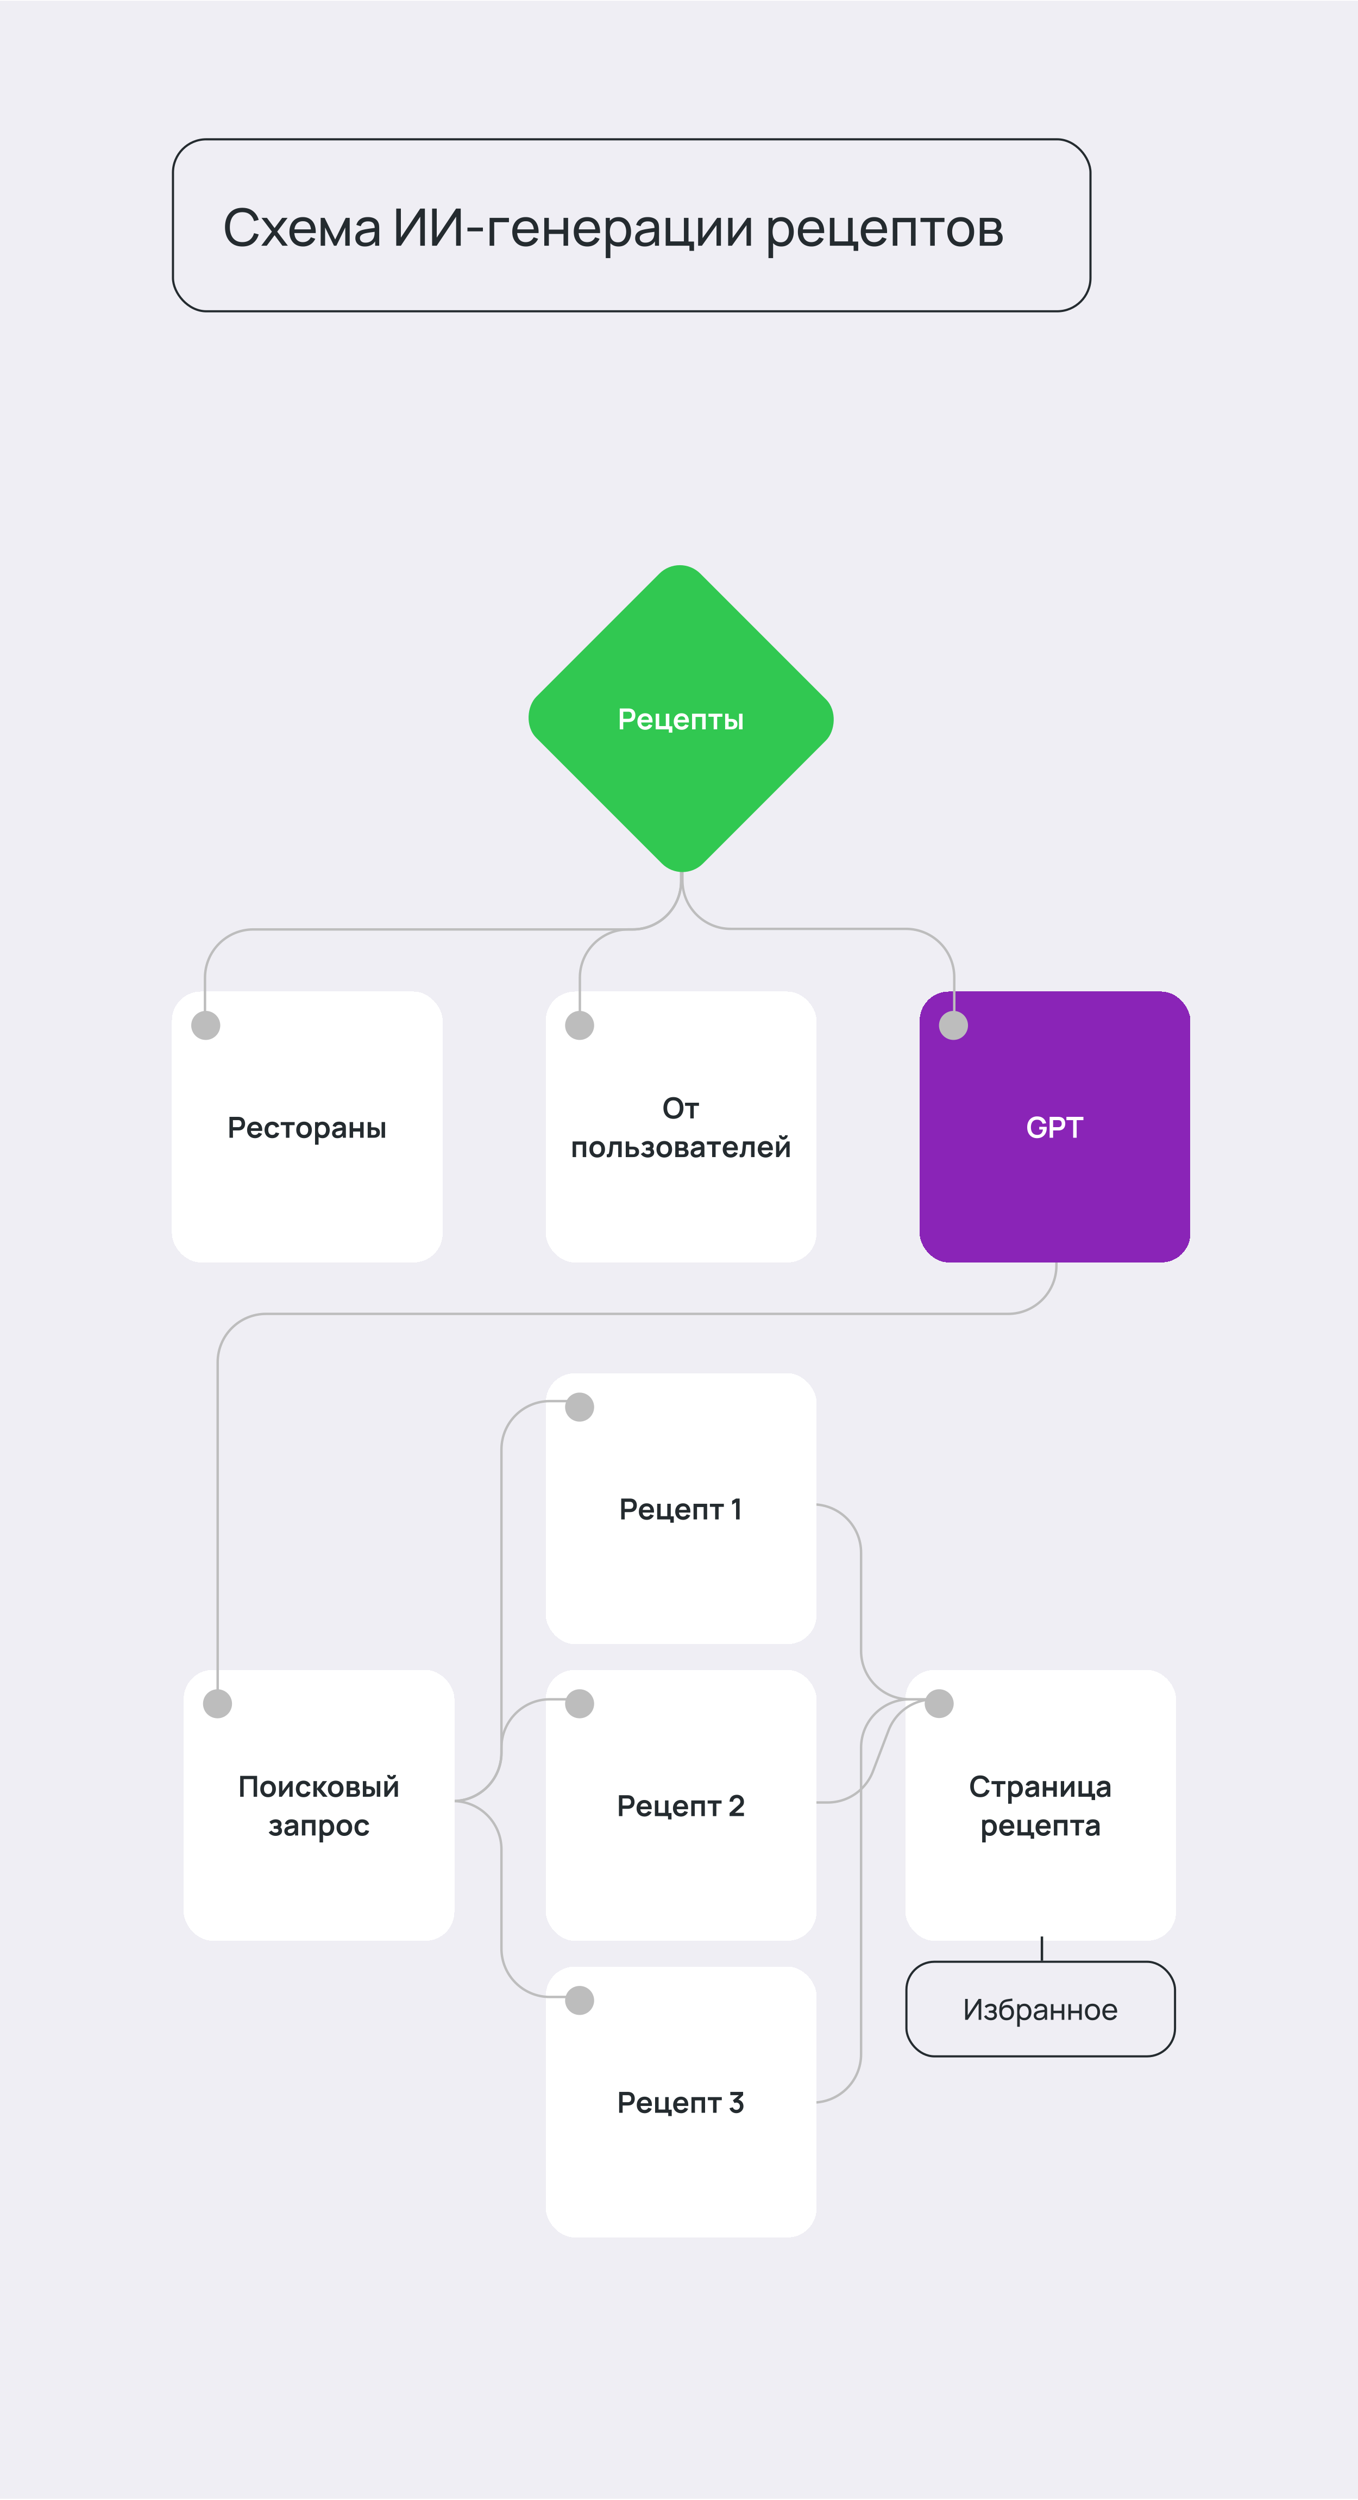 <svg width="632" height="1163" fill="none" xmlns="http://www.w3.org/2000/svg"><path fill="#EFEEF4" d="M0 .325h632v1162H0z" style="mix-blend-mode:multiply"/><rect x="80.5" y="64.799" width="427" height="80" rx="15.5" stroke="#242B2F"/><path d="M112.784 114.659c-1.72 0-3.18-.38-4.38-1.14-1.2-.76-2.116-1.816-2.748-3.168-.624-1.352-.936-2.916-.936-4.692 0-1.776.312-3.34.936-4.692.632-1.352 1.548-2.408 2.748-3.168 1.2-.76 2.66-1.14 4.38-1.14 2 0 3.644.508 4.932 1.524 1.296 1.016 2.188 2.384 2.676 4.104l-2.172.576c-.352-1.288-.98-2.304-1.884-3.048-.904-.744-2.088-1.116-3.552-1.116-1.288 0-2.36.292-3.216.876-.856.584-1.5 1.4-1.932 2.448-.432 1.04-.652 2.252-.66 3.636-.008 1.376.204 2.588.636 3.636.432 1.04 1.08 1.856 1.944 2.448.864.584 1.94.876 3.228.876 1.464 0 2.648-.372 3.552-1.116.904-.752 1.532-1.768 1.884-3.048l2.172.576c-.488 1.712-1.38 3.08-2.676 4.104-1.288 1.016-2.932 1.524-4.932 1.524zm8.8-.36 4.956-6.552-4.848-6.408h2.544l3.552 4.752 3.516-4.752h2.544L129 107.747l4.968 6.552h-2.556l-3.624-4.896-3.648 4.896h-2.556zm19.454.36c-1.272 0-2.384-.28-3.336-.84a5.884 5.884 0 0 1-2.208-2.364c-.528-1.016-.792-2.2-.792-3.552 0-1.416.26-2.64.78-3.672.52-1.04 1.244-1.84 2.172-2.4.936-.568 2.032-.852 3.288-.852 1.304 0 2.412.3 3.324.9.92.6 1.608 1.456 2.064 2.568.464 1.112.664 2.436.6 3.972h-2.16v-.768c-.024-1.592-.348-2.78-.972-3.564-.624-.792-1.552-1.188-2.784-1.188-1.32 0-2.324.424-3.012 1.272-.688.848-1.032 2.064-1.032 3.648 0 1.528.344 2.712 1.032 3.552.688.84 1.668 1.26 2.94 1.26.856 0 1.6-.196 2.232-.588.632-.392 1.128-.956 1.488-1.692l2.052.708c-.504 1.144-1.264 2.032-2.28 2.664-1.008.624-2.14.936-3.396.936zm-4.788-6.24v-1.716h9.576v1.716h-9.576zm12.988 5.88v-12.96h1.836l4.92 10.056 4.92-10.056h1.836v12.96h-2.064v-8.508l-4.128 8.508h-1.128l-4.128-8.508v8.508h-2.064zm20.548.36c-.968 0-1.78-.176-2.436-.528-.648-.36-1.14-.832-1.476-1.416a3.854 3.854 0 0 1-.492-1.92c0-.68.128-1.268.384-1.764.264-.504.632-.92 1.104-1.248.472-.336 1.036-.6 1.692-.792a19.352 19.352 0 0 1 2.064-.432 70.761 70.761 0 0 1 2.328-.348c.784-.104 1.516-.204 2.196-.3l-.768.444c.024-1.152-.208-2.004-.696-2.556-.48-.552-1.312-.828-2.496-.828-.784 0-1.472.18-2.064.54-.584.352-.996.928-1.236 1.728l-2.028-.612c.312-1.136.916-2.028 1.812-2.676.896-.648 2.076-.972 3.54-.972 1.176 0 2.184.212 3.024.636.848.416 1.456 1.048 1.824 1.896.184.4.3.836.348 1.308.048.464.072.952.072 1.464v8.016h-1.896v-3.108l.444.288c-.488 1.048-1.172 1.84-2.052 2.376-.872.536-1.936.804-3.192.804zm.324-1.788c.768 0 1.432-.136 1.992-.408.568-.28 1.024-.644 1.368-1.092.344-.456.568-.952.672-1.488.12-.4.184-.844.192-1.332.016-.496.024-.876.024-1.14l.744.324c-.696.096-1.38.188-2.052.276-.672.088-1.308.184-1.908.288-.6.096-1.14.212-1.62.348a5.278 5.278 0 0 0-.996.432 2.263 2.263 0 0 0-.744.684c-.184.272-.276.612-.276 1.02 0 .352.088.688.264 1.008.184.32.464.58.84.78.384.2.884.3 1.5.3zm27.629 1.428h-2.16v-13.512l-9.012 13.512h-2.16v-17.28h2.16v13.5l9.012-13.5h2.16v17.28zm16.687 0h-2.16v-13.512l-9.012 13.512h-2.16v-17.28h2.16v13.5l9.012-13.5h2.16v17.28zm3.116-6.684v-1.764h7.2v1.764h-7.2zm10.318 6.684v-12.96h9v2.028h-6.864v10.932h-2.136zm16.889.36c-1.272 0-2.384-.28-3.336-.84a5.884 5.884 0 0 1-2.208-2.364c-.528-1.016-.792-2.2-.792-3.552 0-1.416.26-2.64.78-3.672.52-1.04 1.244-1.84 2.172-2.4.936-.568 2.032-.852 3.288-.852 1.304 0 2.412.3 3.324.9.92.6 1.608 1.456 2.064 2.568.464 1.112.664 2.436.6 3.972h-2.16v-.768c-.024-1.592-.348-2.78-.972-3.564-.624-.792-1.552-1.188-2.784-1.188-1.32 0-2.324.424-3.012 1.272-.688.848-1.032 2.064-1.032 3.648 0 1.528.344 2.712 1.032 3.552.688.84 1.668 1.26 2.94 1.26.856 0 1.6-.196 2.232-.588.632-.392 1.128-.956 1.488-1.692l2.052.708c-.504 1.144-1.264 2.032-2.28 2.664-1.008.624-2.14.936-3.396.936zm-4.788-6.24v-1.716h9.576v1.716h-9.576zm13.34 5.88v-12.96h2.136v5.46h6.816v-5.46h2.136v12.96h-2.136v-5.472h-6.816v5.472h-2.136zm20.065.36c-1.272 0-2.384-.28-3.336-.84a5.884 5.884 0 0 1-2.208-2.364c-.528-1.016-.792-2.2-.792-3.552 0-1.416.26-2.64.78-3.672.52-1.04 1.244-1.84 2.172-2.4.936-.568 2.032-.852 3.288-.852 1.304 0 2.412.3 3.324.9.92.6 1.608 1.456 2.064 2.568.464 1.112.664 2.436.6 3.972h-2.16v-.768c-.024-1.592-.348-2.78-.972-3.564-.624-.792-1.552-1.188-2.784-1.188-1.32 0-2.324.424-3.012 1.272-.688.848-1.032 2.064-1.032 3.648 0 1.528.344 2.712 1.032 3.552.688.84 1.668 1.26 2.94 1.26.856 0 1.6-.196 2.232-.588.632-.392 1.128-.956 1.488-1.692l2.052.708c-.504 1.144-1.264 2.032-2.28 2.664-1.008.624-2.14.936-3.396.936zm-4.788-6.24v-1.716h9.576v1.716h-9.576zm19.304 6.24c-1.216 0-2.24-.3-3.072-.9-.832-.608-1.464-1.428-1.896-2.46-.424-1.04-.636-2.204-.636-3.492 0-1.304.212-2.472.636-3.504.432-1.032 1.064-1.844 1.896-2.436.84-.592 1.868-.888 3.084-.888 1.2 0 2.232.3 3.096.9.872.592 1.54 1.404 2.004 2.436.464 1.032.696 2.196.696 3.492 0 1.296-.232 2.46-.696 3.492-.464 1.032-1.132 1.852-2.004 2.46-.864.6-1.9.9-3.108.9zm-5.964 5.4v-18.72h1.908v9.54h.24v9.18h-2.148zm5.7-7.356c.856 0 1.564-.216 2.124-.648.56-.432.98-1.016 1.26-1.752.28-.744.42-1.576.42-2.496 0-.912-.14-1.736-.42-2.472-.272-.736-.696-1.32-1.272-1.752-.568-.432-1.292-.648-2.172-.648-.84 0-1.536.208-2.088.624-.552.408-.964.98-1.236 1.716-.272.728-.408 1.572-.408 2.532 0 .944.132 1.788.396 2.532.272.736.688 1.316 1.248 1.74.56.416 1.276.624 2.148.624zm12.387 1.956c-.968 0-1.78-.176-2.436-.528-.648-.36-1.14-.832-1.476-1.416a3.854 3.854 0 0 1-.492-1.92c0-.68.128-1.268.384-1.764.264-.504.632-.92 1.104-1.248.472-.336 1.036-.6 1.692-.792a19.352 19.352 0 0 1 2.064-.432 70.761 70.761 0 0 1 2.328-.348c.784-.104 1.516-.204 2.196-.3l-.768.444c.024-1.152-.208-2.004-.696-2.556-.48-.552-1.312-.828-2.496-.828-.784 0-1.472.18-2.064.54-.584.352-.996.928-1.236 1.728l-2.028-.612c.312-1.136.916-2.028 1.812-2.676.896-.648 2.076-.972 3.54-.972 1.176 0 2.184.212 3.024.636.848.416 1.456 1.048 1.824 1.896.184.4.3.836.348 1.308.048.464.072.952.072 1.464v8.016h-1.896v-3.108l.444.288c-.488 1.048-1.172 1.84-2.052 2.376-.872.536-1.936.804-3.192.804zm.324-1.788c.768 0 1.432-.136 1.992-.408.568-.28 1.024-.644 1.368-1.092.344-.456.568-.952.672-1.488.12-.4.184-.844.192-1.332.016-.496.024-.876.024-1.14l.744.324c-.696.096-1.38.188-2.052.276-.672.088-1.308.184-1.908.288-.6.096-1.14.212-1.62.348a5.278 5.278 0 0 0-.996.432 2.263 2.263 0 0 0-.744.684c-.184.272-.276.612-.276 1.02 0 .352.088.688.264 1.008.184.32.464.58.84.78.384.2.884.3 1.5.3zm20.532 3.828v-2.4h-11.052v-12.96h2.136v10.932h6.348v-10.932h2.136v11.016h2.568v4.344h-2.136zm14.661-15.36v12.96h-2.064v-9.552l-6.792 9.552h-1.764v-12.96h2.064v9.42l6.804-9.42h1.752zm13.969 0v12.96h-2.064v-9.552l-6.792 9.552h-1.764v-12.96h2.064v9.42l6.804-9.42h1.752zm14.118 13.32c-1.216 0-2.24-.3-3.072-.9-.832-.608-1.464-1.428-1.896-2.46-.424-1.04-.636-2.204-.636-3.492 0-1.304.212-2.472.636-3.504.432-1.032 1.064-1.844 1.896-2.436.84-.592 1.868-.888 3.084-.888 1.2 0 2.232.3 3.096.9.872.592 1.54 1.404 2.004 2.436.464 1.032.696 2.196.696 3.492 0 1.296-.232 2.46-.696 3.492-.464 1.032-1.132 1.852-2.004 2.46-.864.6-1.9.9-3.108.9zm-5.964 5.4v-18.72h1.908v9.54h.24v9.18h-2.148zm5.7-7.356c.856 0 1.564-.216 2.124-.648.56-.432.98-1.016 1.26-1.752.28-.744.42-1.576.42-2.496 0-.912-.14-1.736-.42-2.472-.272-.736-.696-1.32-1.272-1.752-.568-.432-1.292-.648-2.172-.648-.84 0-1.536.208-2.088.624-.552.408-.964.98-1.236 1.716-.272.728-.408 1.572-.408 2.532 0 .944.132 1.788.396 2.532.272.736.688 1.316 1.248 1.74.56.416 1.276.624 2.148.624zm14.318 1.956c-1.272 0-2.384-.28-3.336-.84a5.884 5.884 0 0 1-2.208-2.364c-.528-1.016-.792-2.2-.792-3.552 0-1.416.26-2.64.78-3.672.52-1.04 1.244-1.84 2.172-2.4.936-.568 2.032-.852 3.288-.852 1.304 0 2.412.3 3.324.9.92.6 1.608 1.456 2.064 2.568.464 1.112.664 2.436.6 3.972h-2.16v-.768c-.024-1.592-.348-2.78-.972-3.564-.624-.792-1.552-1.188-2.784-1.188-1.32 0-2.324.424-3.012 1.272-.688.848-1.032 2.064-1.032 3.648 0 1.528.344 2.712 1.032 3.552.688.84 1.668 1.26 2.94 1.26.856 0 1.6-.196 2.232-.588.632-.392 1.128-.956 1.488-1.692l2.052.708c-.504 1.144-1.264 2.032-2.28 2.664-1.008.624-2.14.936-3.396.936zm-4.788-6.24v-1.716h9.576v1.716h-9.576zm24.392 8.28v-2.4h-11.052v-12.96h2.136v10.932h6.348v-10.932h2.136v11.016h2.568v4.344h-2.136zm9.67-2.04c-1.272 0-2.384-.28-3.336-.84a5.884 5.884 0 0 1-2.208-2.364c-.528-1.016-.792-2.2-.792-3.552 0-1.416.26-2.64.78-3.672.52-1.04 1.244-1.84 2.172-2.4.936-.568 2.032-.852 3.288-.852 1.304 0 2.412.3 3.324.9.92.6 1.608 1.456 2.064 2.568.464 1.112.664 2.436.6 3.972h-2.16v-.768c-.024-1.592-.348-2.78-.972-3.564-.624-.792-1.552-1.188-2.784-1.188-1.32 0-2.324.424-3.012 1.272-.688.848-1.032 2.064-1.032 3.648 0 1.528.344 2.712 1.032 3.552.688.84 1.668 1.26 2.94 1.26.856 0 1.6-.196 2.232-.588.632-.392 1.128-.956 1.488-1.692l2.052.708c-.504 1.144-1.264 2.032-2.28 2.664-1.008.624-2.14.936-3.396.936zm-4.788-6.24v-1.716h9.576v1.716h-9.576zm13.339 5.88v-12.96h10.62v12.96h-2.136v-10.932h-6.348v10.932h-2.136zm17.413 0v-11.016h-4.512v-1.944h11.16v1.944h-4.512v11.016h-2.136zm14.205.36c-1.288 0-2.4-.292-3.336-.876-.928-.584-1.644-1.392-2.148-2.424-.504-1.032-.756-2.216-.756-3.552 0-1.36.256-2.552.768-3.576s1.236-1.82 2.172-2.388c.936-.576 2.036-.864 3.3-.864 1.296 0 2.412.292 3.348.876.936.576 1.652 1.38 2.148 2.412.504 1.024.756 2.204.756 3.54 0 1.352-.252 2.544-.756 3.576a5.794 5.794 0 0 1-2.16 2.412c-.936.576-2.048.864-3.336.864zm0-2.028c1.344 0 2.344-.448 3-1.344.656-.896.984-2.056.984-3.48 0-1.464-.332-2.628-.996-3.492-.664-.872-1.66-1.308-2.988-1.308-.904 0-1.648.204-2.232.612-.584.408-1.02.972-1.308 1.692-.288.72-.432 1.552-.432 2.496 0 1.456.336 2.624 1.008 3.504.672.88 1.66 1.32 2.964 1.32zm8.882 1.668v-12.96h5.52c.328 0 .68.02 1.056.06.384.032.732.092 1.044.18a3.138 3.138 0 0 1 1.716 1.14c.456.568.684 1.288.684 2.16 0 .488-.076.912-.228 1.272a2.67 2.67 0 0 1-.624.936 2.59 2.59 0 0 1-.396.324 2.253 2.253 0 0 1-.432.228c.28.048.564.156.852.324.456.248.812.596 1.068 1.044.264.448.396 1.02.396 1.716 0 .88-.212 1.608-.636 2.184-.424.568-1.008.96-1.752 1.176a5.533 5.533 0 0 1-1.032.18c-.376.024-.74.036-1.092.036h-6.144zm2.16-1.74h3.864c.168 0 .368-.016.6-.048.24-.032.452-.072.636-.12.416-.12.716-.344.9-.672.192-.328.288-.684.288-1.068 0-.512-.144-.928-.432-1.248-.28-.32-.652-.52-1.116-.6a2.348 2.348 0 0 0-.552-.084 12.522 12.522 0 0 0-.516-.012h-3.672v3.852zm0-5.616h3.216c.224 0 .46-.012.708-.036a2.75 2.75 0 0 0 .648-.156c.368-.136.636-.36.804-.672.176-.32.264-.668.264-1.044 0-.416-.096-.78-.288-1.092-.184-.32-.468-.54-.852-.66a2.637 2.637 0 0 0-.864-.156 15.745 15.745 0 0 0-.6-.024h-3.036v3.84z" fill="#242B2F"/><g filter="url(#a)"><rect x="421.344" y="774.768" width="126" height="126" rx="13.5" fill="#fff" shape-rendering="crispEdges"/><path d="M456.183 833.97c-.972 0-1.804-.211-2.497-.634a4.25 4.25 0 0 1-1.6-1.782c-.369-.761-.553-1.643-.553-2.646 0-1.004.184-1.886.553-2.646a4.195 4.195 0 0 1 1.6-1.775c.693-.428 1.525-.642 2.497-.642 1.121 0 2.055.282 2.802.844.747.558 1.271 1.312 1.572 2.261l-1.64.453c-.189-.635-.511-1.13-.965-1.485-.455-.36-1.044-.54-1.769-.54-.652 0-1.197.146-1.633.438-.432.293-.758.705-.979 1.236-.216.526-.326 1.145-.331 1.856 0 .711.108 1.332.324 1.863.221.526.549.936.986 1.228.436.293.981.439 1.633.439.725 0 1.314-.18 1.769-.54.454-.36.776-.855.965-1.485l1.64.452c-.301.95-.825 1.706-1.572 2.268-.747.558-1.681.837-2.802.837zm7.686-.202v-5.846h-2.437v-1.444h6.5v1.444h-2.437v5.846h-1.626zm8.846.202c-.711 0-1.308-.168-1.789-.506a3.09 3.09 0 0 1-1.087-1.377c-.243-.585-.364-1.24-.364-1.964 0-.734.121-1.391.364-1.971.243-.581.599-1.037 1.067-1.37.472-.338 1.055-.507 1.748-.507.688 0 1.285.169 1.789.507.508.333.902.789 1.181 1.37.279.576.418 1.233.418 1.971 0 .729-.137 1.384-.411 1.964a3.352 3.352 0 0 1-1.161 1.377c-.5.338-1.085.506-1.755.506zm-3.517 3.038v-10.53h1.438v5.116h.202v5.414h-1.64zm3.267-4.496c.423 0 .772-.105 1.046-.317.275-.211.477-.497.608-.857a3.48 3.48 0 0 0 .202-1.215c0-.441-.067-.842-.202-1.202a1.857 1.857 0 0 0-.628-.864c-.284-.216-.644-.324-1.08-.324-.414 0-.752.102-1.013.304-.261.198-.454.477-.58.837-.122.356-.182.772-.182 1.249 0 .472.06.889.182 1.249.126.36.322.641.587.843.27.198.623.297 1.06.297zm7.104 1.458c-.527 0-.972-.099-1.337-.297a2.1 2.1 0 0 1-.83-.803 2.227 2.227 0 0 1-.277-1.1c0-.351.059-.666.176-.945.117-.284.297-.527.54-.729.243-.207.558-.376.945-.506a8.9 8.9 0 0 1 1.026-.257c.396-.076.823-.146 1.282-.209.464-.068.947-.14 1.451-.216l-.58.331c.004-.504-.108-.876-.338-1.114-.229-.239-.616-.358-1.161-.358-.328 0-.645.077-.951.23-.306.153-.52.416-.642.789l-1.485-.465a2.756 2.756 0 0 1 1.026-1.485c.509-.374 1.193-.561 2.052-.561.648 0 1.218.106 1.708.318.495.211.862.558 1.1 1.039.131.257.21.52.237.79.027.265.04.556.04.871v4.475h-1.424v-1.58l.236.257c-.328.526-.713.913-1.154 1.161-.437.243-.983.364-1.64.364zm.324-1.296c.369 0 .684-.065.945-.195.261-.131.468-.291.621-.48.157-.189.263-.366.317-.533.085-.207.133-.443.142-.709.013-.27.02-.488.02-.654l.499.148c-.49.077-.911.144-1.262.203-.351.058-.652.114-.904.168-.252.05-.475.106-.669.169a2.096 2.096 0 0 0-.479.236c-.13.09-.232.194-.304.311a.814.814 0 0 0-.101.412c0 .18.045.339.135.479a.94.94 0 0 0 .392.324c.175.081.391.121.648.121zm5.402 1.094v-7.29h1.627v2.875h3.274v-2.875h1.626v7.29h-1.626v-2.889h-3.274v2.889h-1.627zm14.729-7.29v7.29h-1.559v-4.759l-3.469 4.759h-1.303v-7.29h1.559v4.637l3.483-4.637h1.289zm7.998 8.822v-1.532h-6.116v-7.29h1.627v5.764h3.078v-5.764h1.627v5.845h1.411v2.977h-1.627zm4.743-1.33c-.527 0-.972-.099-1.337-.297a2.1 2.1 0 0 1-.83-.803 2.238 2.238 0 0 1-.277-1.1c0-.351.059-.666.176-.945.117-.284.297-.527.54-.729.243-.207.558-.376.945-.506a8.9 8.9 0 0 1 1.026-.257c.396-.076.823-.146 1.282-.209.464-.068.948-.14 1.452-.216l-.581.331c.005-.504-.108-.876-.337-1.114-.23-.239-.617-.358-1.161-.358-.329 0-.646.077-.952.23-.306.153-.52.416-.641.789l-1.485-.465a2.756 2.756 0 0 1 1.026-1.485c.508-.374 1.192-.561 2.052-.561.648 0 1.217.106 1.707.318.495.211.862.558 1.101 1.039.13.257.209.52.236.79.027.265.04.556.04.871v4.475h-1.424v-1.58l.236.257c-.328.526-.713.913-1.154 1.161-.436.243-.983.364-1.64.364zm.324-1.296c.369 0 .684-.065.945-.195.261-.131.468-.291.621-.48.157-.189.263-.366.317-.533.086-.207.133-.443.142-.709.013-.27.02-.488.02-.654l.5.148c-.491.077-.912.144-1.263.203-.351.058-.652.114-.904.168a5.83 5.83 0 0 0-.668.169 2.105 2.105 0 0 0-.48.236 1.05 1.05 0 0 0-.303.311.804.804 0 0 0-.102.412c0 .18.045.339.135.479a.94.94 0 0 0 .392.324c.175.081.391.121.648.121zm-52.477 19.296c-.711 0-1.307-.168-1.789-.506a3.096 3.096 0 0 1-1.086-1.377c-.243-.585-.365-1.24-.365-1.964 0-.734.122-1.391.365-1.971.243-.581.598-1.037 1.066-1.37.473-.338 1.055-.507 1.748-.507.689 0 1.285.169 1.789.507.509.333.902.789 1.181 1.37.279.576.419 1.233.419 1.971 0 .729-.137 1.384-.412 1.964a3.337 3.337 0 0 1-1.161 1.377c-.499.338-1.084.506-1.755.506zm-3.517 3.038v-10.53h1.438v5.116h.203v5.414h-1.641zm3.267-4.496c.423 0 .772-.105 1.047-.317.274-.211.477-.497.607-.857a3.48 3.48 0 0 0 .203-1.215c0-.441-.068-.842-.203-1.202a1.85 1.85 0 0 0-.628-.864c-.283-.216-.643-.324-1.08-.324-.414 0-.751.102-1.012.304-.261.198-.455.477-.581.837a3.883 3.883 0 0 0-.182 1.249c0 .472.061.889.182 1.249.126.36.322.641.588.843.27.198.623.297 1.059.297zm8.38 1.458c-.738 0-1.386-.159-1.944-.479a3.411 3.411 0 0 1-1.31-1.33c-.31-.567-.465-1.219-.465-1.957 0-.797.153-1.487.459-2.072a3.353 3.353 0 0 1 1.275-1.371c.545-.324 1.175-.486 1.89-.486.756 0 1.398.178 1.924.534.531.351.925.848 1.181 1.491.257.644.354 1.402.291 2.275h-1.614v-.594c-.004-.792-.144-1.37-.418-1.735-.275-.364-.707-.546-1.296-.546-.666 0-1.161.207-1.485.621-.324.409-.486 1.01-.486 1.802 0 .738.162 1.309.486 1.714.324.405.796.608 1.417.608.401 0 .745-.088 1.033-.263a1.75 1.75 0 0 0 .675-.777l1.607.486a3.26 3.26 0 0 1-1.296 1.533 3.551 3.551 0 0 1-1.924.546zm-2.511-3.395v-1.228h5.015v1.228h-5.015zm13.42 4.725v-1.532h-6.116v-7.29h1.627v5.764h3.078v-5.764h1.627v5.845h1.411v2.977h-1.627zm6.019-1.33c-.738 0-1.386-.159-1.944-.479a3.411 3.411 0 0 1-1.31-1.33c-.31-.567-.466-1.219-.466-1.957 0-.797.153-1.487.459-2.072a3.356 3.356 0 0 1 1.276-1.371c.545-.324 1.175-.486 1.89-.486.756 0 1.397.178 1.924.534.531.351.925.848 1.181 1.491.257.644.353 1.402.29 2.275h-1.613v-.594c-.004-.792-.144-1.37-.418-1.735-.275-.364-.707-.546-1.296-.546-.666 0-1.161.207-1.485.621-.324.409-.486 1.01-.486 1.802 0 .738.162 1.309.486 1.714.324.405.796.608 1.417.608.401 0 .745-.088 1.033-.263.292-.18.517-.439.675-.777l1.606.486a3.26 3.26 0 0 1-1.296 1.533 3.545 3.545 0 0 1-1.923.546zm-2.511-3.395v-1.228h5.015v1.228h-5.015zm7.304 3.193v-7.29h6.331v7.29h-1.626v-5.765h-3.078v5.765h-1.627zm10.056 0v-5.846h-2.437v-1.444h6.501v1.444h-2.437v5.846h-1.627zm7.21.202c-.527 0-.972-.099-1.337-.297a2.1 2.1 0 0 1-.83-.803 2.238 2.238 0 0 1-.277-1.1c0-.351.059-.666.176-.945.117-.284.297-.527.54-.729.243-.207.558-.376.945-.506a8.9 8.9 0 0 1 1.026-.257c.396-.076.823-.146 1.282-.209.464-.068.948-.14 1.452-.216l-.581.331c.005-.504-.108-.876-.337-1.114-.23-.239-.617-.358-1.161-.358-.329 0-.646.077-.952.23-.306.153-.52.416-.641.789l-1.485-.465a2.756 2.756 0 0 1 1.026-1.485c.508-.374 1.192-.561 2.052-.561.648 0 1.217.106 1.707.318.495.211.862.558 1.101 1.039.13.257.209.52.236.79.027.265.04.556.04.871v4.475h-1.424v-1.58l.236.257c-.328.526-.713.913-1.154 1.161-.436.243-.983.364-1.64.364zm.324-1.296c.369 0 .684-.065.945-.195.261-.131.468-.291.621-.48.157-.189.263-.366.317-.533.086-.207.133-.443.142-.709.013-.27.02-.488.02-.654l.5.148c-.491.077-.912.144-1.263.203-.351.058-.652.114-.904.168a5.83 5.83 0 0 0-.668.169 2.105 2.105 0 0 0-.48.236 1.05 1.05 0 0 0-.303.311.804.804 0 0 0-.102.412c0 .18.045.339.135.479a.94.94 0 0 0 .392.324c.175.081.391.121.648.121z" fill="#242B2F"/><path d="M443.844 790.518a6.751 6.751 0 0 1-13.5 0 6.75 6.75 0 1 1 13.5 0z" fill="#BDBDBD"/></g><path stroke="#242B2F" stroke-width="1.125" d="M484.906 900.768v11.25"/><rect x="421.844" y="912.518" width="125" height="44" rx="13" fill="#EFEEF4"/><rect x="421.844" y="912.518" width="125" height="44" rx="13" stroke="#242B2F"/><path d="M456.665 939.518h-1.215v-7.601l-5.07 7.601h-1.215v-9.72h1.215v7.594l5.07-7.594h1.215v9.72zm4.499.202c-.72 0-1.356-.155-1.91-.465a3.48 3.48 0 0 1-1.309-1.296l.958-.621c.266.4.583.708.952.924.369.212.79.318 1.262.318.495 0 .889-.113 1.181-.338.293-.229.439-.538.439-.925 0-.288-.072-.508-.216-.661-.144-.153-.351-.259-.621-.317a4.582 4.582 0 0 0-.965-.088h-.756v-.992h.749c.473 0 .857-.077 1.154-.23.297-.153.446-.414.446-.783 0-.378-.14-.652-.419-.823-.274-.176-.603-.264-.985-.264a2.73 2.73 0 0 0-1.161.257 3.327 3.327 0 0 0-.952.634l-.729-.816a3.95 3.95 0 0 1 1.303-.891 4.055 4.055 0 0 1 1.613-.318c.468 0 .896.084 1.283.25.391.162.702.403.931.722.234.315.351.7.351 1.155 0 .387-.09.731-.27 1.032-.18.302-.445.565-.796.79l-.048-.425c.297.072.543.205.736.398.198.189.344.414.439.675.094.261.142.533.142.817 0 .477-.126.886-.378 1.228a2.407 2.407 0 0 1-1.006.783c-.423.18-.896.27-1.418.27zm7.246.007c-.688-.004-1.275-.153-1.761-.445-.486-.297-.864-.732-1.134-1.303-.27-.572-.421-1.271-.453-2.099-.018-.383-.013-.804.014-1.263.031-.459.081-.9.148-1.323a5.38 5.38 0 0 1 .27-1.046 3.35 3.35 0 0 1 .513-.911c.225-.284.477-.518.756-.702.284-.194.601-.344.952-.452a7.634 7.634 0 0 1 1.1-.25c.387-.063.774-.117 1.161-.162.387-.05.756-.108 1.107-.176l.122 1.08a9.31 9.31 0 0 1-.878.142c-.337.036-.688.079-1.053.128-.36.05-.706.12-1.039.21a2.923 2.923 0 0 0-.851.357c-.351.212-.621.529-.81.952a4.303 4.303 0 0 0-.337 1.411 2.518 2.518 0 0 1 1.087-.952c.445-.202.92-.304 1.424-.304.652 0 1.215.153 1.687.459.473.302.835.718 1.087 1.249.257.531.385 1.136.385 1.816 0 .72-.144 1.35-.432 1.89-.288.54-.695.958-1.222 1.255-.522.297-1.136.444-1.843.439zm.075-1.141c.706 0 1.242-.218 1.606-.654.365-.441.547-1.026.547-1.755 0-.747-.189-1.335-.567-1.762-.378-.432-.909-.648-1.593-.648-.693 0-1.224.216-1.593.648-.365.427-.547 1.015-.547 1.762 0 .751.185 1.341.554 1.768.369.428.9.641 1.593.641zm8.26 1.134c-.684 0-1.26-.168-1.728-.506a3.2 3.2 0 0 1-1.067-1.384c-.238-.585-.357-1.239-.357-1.964 0-.733.119-1.39.357-1.971.243-.58.599-1.037 1.067-1.37.472-.333 1.051-.5 1.735-.5.675 0 1.255.169 1.741.507.491.333.866.789 1.127 1.37.261.58.392 1.235.392 1.964 0 .729-.131 1.384-.392 1.964a3.286 3.286 0 0 1-1.127 1.384c-.486.338-1.069.506-1.748.506zm-3.355 3.038v-10.53h1.073v5.366h.135v5.164h-1.208zm3.206-4.138c.482 0 .88-.121 1.195-.364.315-.243.551-.572.709-.986.157-.418.236-.886.236-1.404 0-.513-.079-.976-.236-1.39a2.116 2.116 0 0 0-.716-.986c-.319-.243-.726-.364-1.221-.364-.473 0-.864.117-1.175.351-.31.229-.542.551-.695.965-.153.409-.23.884-.23 1.424 0 .531.075 1.006.223 1.424.153.414.387.741.702.979.315.234.718.351 1.208.351zm6.968 1.1c-.545 0-1.001-.099-1.37-.297a2.113 2.113 0 0 1-.831-.796 2.175 2.175 0 0 1-.276-1.08c0-.383.072-.713.216-.992.148-.284.355-.518.621-.702.265-.189.582-.338.951-.446.347-.094.734-.175 1.161-.243a41.22 41.22 0 0 1 1.31-.196c.441-.058.853-.114 1.235-.168l-.432.249c.014-.648-.117-1.127-.391-1.437-.27-.311-.738-.466-1.404-.466-.441 0-.828.101-1.161.304-.329.198-.561.522-.696.972l-1.14-.345c.175-.639.515-1.14 1.019-1.505.504-.364 1.168-.547 1.991-.547.662 0 1.229.12 1.701.358.477.234.819.59 1.026 1.067.104.225.169.47.196.735.027.261.04.536.04.824v4.509h-1.066v-1.748l.25.162c-.275.589-.66 1.035-1.155 1.336-.49.302-1.089.452-1.795.452zm.182-1.005c.432 0 .806-.077 1.121-.23.319-.157.576-.362.769-.614.194-.257.32-.536.378-.837.068-.225.104-.475.108-.749.009-.279.014-.493.014-.642l.418.183c-.391.054-.776.105-1.154.155-.378.049-.736.103-1.073.162a7.875 7.875 0 0 0-.912.196 2.98 2.98 0 0 0-.56.243c-.171.099-.31.227-.418.384a1 1 0 0 0-.156.574c0 .198.05.387.149.567.103.18.261.326.472.439.216.112.498.169.844.169zm5.333.803v-7.29h1.201v3.071h3.834v-3.071h1.202v7.29h-1.202v-3.078h-3.834v3.078h-1.201zm8.121 0v-7.29h1.201v3.071h3.834v-3.071h1.202v7.29h-1.202v-3.078h-3.834v3.078H497.2zm11.233.202c-.725 0-1.35-.164-1.877-.492a3.263 3.263 0 0 1-1.208-1.364c-.284-.58-.425-1.246-.425-1.998 0-.765.144-1.435.432-2.011a3.22 3.22 0 0 1 1.221-1.344c.527-.324 1.146-.486 1.857-.486.729 0 1.356.165 1.883.493.526.324.929.776 1.208 1.357.284.576.425 1.24.425 1.991 0 .761-.141 1.431-.425 2.012a3.247 3.247 0 0 1-1.215 1.356c-.526.324-1.152.486-1.876.486zm0-1.14c.756 0 1.318-.252 1.687-.756s.554-1.157.554-1.958c0-.823-.187-1.478-.561-1.964-.373-.491-.933-.736-1.68-.736-.509 0-.927.115-1.256.344-.328.23-.574.547-.736.952-.162.405-.243.873-.243 1.404 0 .819.189 1.476.567 1.971.378.495.934.743 1.668.743zm8.161 1.14c-.715 0-1.341-.157-1.876-.472a3.314 3.314 0 0 1-1.242-1.33c-.297-.571-.446-1.237-.446-1.998 0-.796.147-1.485.439-2.065.293-.585.7-1.035 1.222-1.35.526-.32 1.143-.48 1.849-.48.734 0 1.357.169 1.87.507.518.337.905.819 1.161 1.444.261.626.374 1.37.338 2.234h-1.215v-.432c-.014-.895-.196-1.563-.547-2.004-.351-.446-.873-.669-1.566-.669-.743 0-1.307.239-1.694.716s-.581 1.161-.581 2.052c0 .859.194 1.525.581 1.998.387.472.938.709 1.653.709.482 0 .9-.111 1.256-.331a2.26 2.26 0 0 0 .837-.952l1.154.398a3.27 3.27 0 0 1-1.282 1.499 3.556 3.556 0 0 1-1.911.526zm-2.693-3.51v-.965h5.387v.965h-5.387z" fill="#242B2F"/><path d="M437.219 790.433h-13.978c-12.427 0-22.5-10.073-22.5-22.5v-45.665c0-12.427-10.074-22.5-22.5-22.5h-12.663M437.219 790.452h-13.978c-12.427 0-22.5 10.073-22.5 22.5v142.551c0 12.426-10.074 22.5-22.5 22.5h-12.663" stroke="#BDBDBD" stroke-width="1.125"/><path d="M437.284 790.452h-2.742a22.5 22.5 0 0 0-21.022 14.478l-7.256 19.015a22.499 22.499 0 0 1-21.021 14.479h-19.666" stroke="#BDBDBD" stroke-width="1.125"/><g filter="url(#b)"><rect x="254" y="636.768" width="126" height="126" rx="13.5" fill="#fff" shape-rendering="crispEdges"/><path d="M289.106 704.768v-9.72h4.016c.095 0 .216.004.365.013.148.005.285.018.411.041.563.085 1.026.272 1.391.56.369.288.641.653.817 1.094.18.436.27.922.27 1.458 0 .531-.09 1.017-.27 1.458-.18.436-.455.798-.824 1.086-.364.288-.826.475-1.384.561a5.088 5.088 0 0 1-.418.04 6.3 6.3 0 0 1-.358.014h-2.389v3.395h-1.627zm1.627-4.914h2.322c.09 0 .191-.005.303-.014.113-.009.216-.027.311-.054.27-.067.481-.186.634-.357.158-.171.268-.365.331-.581.068-.216.101-.427.101-.634 0-.207-.033-.419-.101-.635a1.437 1.437 0 0 0-.331-.587 1.225 1.225 0 0 0-.634-.358 1.3 1.3 0 0 0-.311-.047 3.835 3.835 0 0 0-.303-.014h-2.322v3.281zm10.309 5.116c-.738 0-1.386-.159-1.944-.479a3.409 3.409 0 0 1-1.309-1.33c-.311-.567-.466-1.219-.466-1.957 0-.797.153-1.487.459-2.072a3.35 3.35 0 0 1 1.276-1.371c.544-.324 1.174-.486 1.89-.486.756 0 1.397.178 1.923.534.531.351.925.848 1.182 1.491.256.644.353 1.402.29 2.275h-1.613v-.594c-.005-.792-.144-1.37-.419-1.735-.274-.364-.706-.546-1.296-.546-.666 0-1.161.207-1.485.621-.324.409-.486 1.01-.486 1.802 0 .738.162 1.309.486 1.714.324.405.797.608 1.418.608.4 0 .744-.088 1.032-.263a1.75 1.75 0 0 0 .675-.777l1.607.486a3.26 3.26 0 0 1-1.296 1.533 3.551 3.551 0 0 1-1.924.546zm-2.511-3.395v-1.228h5.015v1.228h-5.015zm13.42 4.725v-1.532h-6.115v-7.29h1.626v5.764h3.078v-5.764h1.627v5.845h1.411v2.977h-1.627zm6.019-1.33c-.738 0-1.386-.159-1.944-.479a3.411 3.411 0 0 1-1.31-1.33c-.31-.567-.465-1.219-.465-1.957 0-.797.153-1.487.459-2.072a3.353 3.353 0 0 1 1.275-1.371c.545-.324 1.175-.486 1.89-.486.756 0 1.398.178 1.924.534.531.351.925.848 1.181 1.491.257.644.354 1.402.291 2.275h-1.614v-.594c-.004-.792-.144-1.37-.418-1.735-.275-.364-.707-.546-1.296-.546-.666 0-1.161.207-1.485.621-.324.409-.486 1.01-.486 1.802 0 .738.162 1.309.486 1.714.324.405.796.608 1.417.608.401 0 .745-.088 1.033-.263a1.75 1.75 0 0 0 .675-.777l1.607.486a3.26 3.26 0 0 1-1.296 1.533 3.551 3.551 0 0 1-1.924.546zm-2.511-3.395v-1.228h5.015v1.228h-5.015zm7.304 3.193v-7.29h6.332v7.29h-1.627v-5.765h-3.078v5.765h-1.627zm10.056 0v-5.846h-2.436v-1.444h6.5v1.444h-2.437v5.846h-1.627zm9.733 0v-7.945l-1.822 1.114v-1.796l1.822-1.093h1.661v9.72h-1.661z" fill="#242B2F"/><path d="M276.5 652.518a6.75 6.75 0 1 1-13.501-.001 6.75 6.75 0 0 1 13.501.001z" fill="#BDBDBD"/></g><g filter="url(#c)"><rect x="254" y="774.768" width="126" height="126" rx="13.5" fill="#fff" shape-rendering="crispEdges"/><path d="M288.045 842.768v-9.72h4.016c.094 0 .216.004.364.013.149.005.286.018.412.041.563.085 1.026.272 1.391.56.369.288.641.653.816 1.094.18.436.27.922.27 1.458 0 .531-.09 1.017-.27 1.458-.18.436-.454.798-.823 1.086-.365.288-.826.475-1.384.561a5.088 5.088 0 0 1-.418.04 6.3 6.3 0 0 1-.358.014h-2.39v3.395h-1.626zm1.626-4.914h2.322c.09 0 .192-.005.304-.014.113-.009.216-.027.311-.054.27-.067.481-.186.634-.357.158-.171.268-.365.331-.581.067-.216.101-.427.101-.634a2.14 2.14 0 0 0-.101-.635 1.437 1.437 0 0 0-.331-.587 1.225 1.225 0 0 0-.634-.358 1.3 1.3 0 0 0-.311-.047 3.859 3.859 0 0 0-.304-.014h-2.322v3.281zm10.31 5.116c-.738 0-1.386-.159-1.944-.479a3.411 3.411 0 0 1-1.31-1.33c-.31-.567-.465-1.219-.465-1.957 0-.797.153-1.487.459-2.072a3.353 3.353 0 0 1 1.275-1.371c.545-.324 1.175-.486 1.89-.486.756 0 1.398.178 1.924.534.531.351.925.848 1.181 1.491.257.644.354 1.402.291 2.275h-1.614v-.594c-.004-.792-.144-1.37-.418-1.735-.275-.364-.707-.546-1.296-.546-.666 0-1.161.207-1.485.621-.324.409-.486 1.01-.486 1.802 0 .738.162 1.309.486 1.714.324.405.796.608 1.417.608.401 0 .745-.088 1.033-.263a1.75 1.75 0 0 0 .675-.777l1.607.486a3.26 3.26 0 0 1-1.296 1.533 3.551 3.551 0 0 1-1.924.546zm-2.511-3.395v-1.228h5.015v1.228h-5.015zm13.42 4.725v-1.532h-6.116v-7.29h1.627v5.764h3.078v-5.764h1.627v5.845h1.411v2.977h-1.627zm6.019-1.33c-.738 0-1.386-.159-1.944-.479a3.411 3.411 0 0 1-1.31-1.33c-.31-.567-.466-1.219-.466-1.957 0-.797.153-1.487.459-2.072a3.356 3.356 0 0 1 1.276-1.371c.545-.324 1.175-.486 1.89-.486.756 0 1.397.178 1.924.534.531.351.925.848 1.181 1.491.257.644.353 1.402.29 2.275h-1.613v-.594c-.004-.792-.144-1.37-.418-1.735-.275-.364-.707-.546-1.296-.546-.666 0-1.161.207-1.485.621-.324.409-.486 1.01-.486 1.802 0 .738.162 1.309.486 1.714.324.405.796.608 1.417.608.401 0 .745-.088 1.033-.263.292-.18.517-.439.675-.777l1.606.486a3.26 3.26 0 0 1-1.296 1.533 3.545 3.545 0 0 1-1.923.546zm-2.511-3.395v-1.228h5.015v1.228h-5.015zm7.304 3.193v-7.29h6.332v7.29h-1.627v-5.765h-3.078v5.765h-1.627zm10.056 0v-5.846h-2.437v-1.444h6.501v1.444h-2.437v5.846h-1.627zm7.775-.014v-1.417l4.158-3.706c.324-.288.549-.56.675-.817a1.68 1.68 0 0 0 .189-.742c0-.324-.069-.612-.209-.864a1.57 1.57 0 0 0-1.424-.83c-.338 0-.637.078-.898.236a1.646 1.646 0 0 0-.601.614 1.568 1.568 0 0 0-.202.83h-1.674c0-.648.144-1.212.432-1.694a3.002 3.002 0 0 1 1.201-1.12c.513-.266 1.105-.399 1.776-.399.621 0 1.179.14 1.674.419.495.274.884.657 1.167 1.147.284.486.426 1.047.426 1.681 0 .464-.063.853-.189 1.168a2.745 2.745 0 0 1-.567.871c-.248.265-.556.56-.925.884l-2.95 2.612-.148-.405h4.779v1.532h-6.69z" fill="#242B2F"/><path d="M276.5 790.518a6.75 6.75 0 1 1-13.501-.001 6.75 6.75 0 0 1 13.501.001z" fill="#BDBDBD"/></g><g filter="url(#d)"><rect x="254" y="912.768" width="126" height="126" rx="13.5" fill="#fff" shape-rendering="crispEdges"/><path d="M288.143 980.768v-9.72h4.017c.094 0 .216.004.364.013.149.005.286.018.412.041.562.085 1.026.272 1.39.56.369.288.642.653.817 1.094.18.436.27.922.27 1.458 0 .531-.09 1.017-.27 1.458-.18.436-.454.798-.823 1.086-.365.288-.826.475-1.384.561a5.115 5.115 0 0 1-.419.04 6.238 6.238 0 0 1-.357.014h-2.39v3.395h-1.627zm1.627-4.914h2.322c.09 0 .191-.005.304-.014.112-.009.216-.027.31-.054a1.22 1.22 0 0 0 .635-.357c.157-.171.268-.365.331-.581.067-.216.101-.427.101-.634a2.14 2.14 0 0 0-.101-.635 1.449 1.449 0 0 0-.331-.587 1.228 1.228 0 0 0-.635-.358 1.291 1.291 0 0 0-.31-.047 3.88 3.88 0 0 0-.304-.014h-2.322v3.281zm10.31 5.116c-.738 0-1.386-.159-1.944-.479a3.411 3.411 0 0 1-1.31-1.33c-.31-.567-.465-1.219-.465-1.957 0-.797.153-1.487.459-2.072a3.353 3.353 0 0 1 1.275-1.371c.545-.324 1.175-.486 1.89-.486.756 0 1.398.178 1.924.534.531.351.925.848 1.181 1.491.257.644.354 1.402.291 2.275h-1.614v-.594c-.004-.792-.144-1.37-.418-1.735-.275-.364-.707-.546-1.296-.546-.666 0-1.161.207-1.485.621-.324.409-.486 1.01-.486 1.802 0 .738.162 1.309.486 1.714.324.405.796.608 1.417.608.401 0 .745-.088 1.033-.263a1.75 1.75 0 0 0 .675-.777l1.607.486a3.26 3.26 0 0 1-1.296 1.533 3.551 3.551 0 0 1-1.924.546zm-2.511-3.395v-1.228h5.015v1.228h-5.015zm13.42 4.725v-1.532h-6.116v-7.29h1.627v5.764h3.078v-5.764h1.627v5.845h1.41v2.977h-1.626zm6.019-1.33c-.738 0-1.386-.159-1.944-.479a3.411 3.411 0 0 1-1.31-1.33c-.31-.567-.466-1.219-.466-1.957 0-.797.153-1.487.459-2.072a3.356 3.356 0 0 1 1.276-1.371c.545-.324 1.175-.486 1.89-.486.756 0 1.397.178 1.924.534.531.351.925.848 1.181 1.491.257.644.353 1.402.29 2.275h-1.613v-.594c-.004-.792-.144-1.37-.418-1.735-.275-.364-.707-.546-1.296-.546-.666 0-1.161.207-1.485.621-.324.409-.486 1.01-.486 1.802 0 .738.162 1.309.486 1.714.324.405.796.608 1.417.608.401 0 .745-.088 1.033-.263.292-.18.517-.439.675-.777l1.606.486a3.26 3.26 0 0 1-1.296 1.533 3.545 3.545 0 0 1-1.923.546zm-2.511-3.395v-1.228h5.015v1.228h-5.015zm7.304 3.193v-7.29h6.331v7.29h-1.626v-5.765h-3.078v5.765h-1.627zm10.056 0v-5.846h-2.437v-1.444h6.501v1.444h-2.437v5.846h-1.627zm10.826.182c-.486 0-.945-.094-1.377-.283a3.335 3.335 0 0 1-1.127-.804 3.11 3.11 0 0 1-.682-1.228l1.573-.425c.113.387.317.686.614.897.302.207.633.309.993.304.319 0 .605-.074.857-.223.252-.148.45-.348.594-.6.144-.257.216-.543.216-.858 0-.481-.155-.884-.466-1.208-.31-.324-.711-.486-1.201-.486-.149 0-.295.02-.439.061a1.93 1.93 0 0 0-.405.169l-.743-1.283 3.267-2.794.142.391h-4.624v-1.532h5.961v1.539l-2.626 2.524-.014-.479c.59.041 1.092.205 1.506.493.418.288.738.659.958 1.114.225.454.338.951.338 1.491 0 .612-.151 1.161-.453 1.647a3.256 3.256 0 0 1-1.201 1.155c-.5.279-1.053.418-1.661.418z" fill="#242B2F"/><path d="M276.5 928.518a6.75 6.75 0 1 1-13.501-.001 6.75 6.75 0 0 1 13.501.001z" fill="#BDBDBD"/></g><path d="M206.86 837.768h4.01c12.426 0 22.5-10.074 22.5-22.5V674.229c0-12.427 10.074-22.5 22.5-22.5h12.663" stroke="#BDBDBD" stroke-width="1.125"/><path d="M206.86 837.768h4.01c12.426 0 22.5-10.074 22.5-22.5v-2.335c0-12.426 10.074-22.5 22.5-22.5h12.663M206.86 837.768h4.01c12.426 0 22.5 10.073 22.5 22.5v46.131c0 12.426 10.074 22.5 22.5 22.5h12.663" stroke="#BDBDBD" stroke-width="1.125"/><g filter="url(#e)"><rect x="85.482" y="774.768" width="126" height="126" rx="13.5" fill="#fff" shape-rendering="crispEdges"/><path d="M111.775 833.768v-9.72h7.877v9.72h-1.626v-8.195h-4.624v8.195h-1.627zm12.989.202c-.729 0-1.366-.164-1.91-.492a3.382 3.382 0 0 1-1.269-1.357c-.297-.581-.446-1.247-.446-1.998 0-.765.153-1.436.459-2.012a3.382 3.382 0 0 1 1.276-1.35c.544-.324 1.174-.486 1.89-.486.733 0 1.372.165 1.917.493.544.329.967.783 1.269 1.364.301.576.452 1.239.452 1.991 0 .756-.153 1.424-.459 2.005a3.372 3.372 0 0 1-1.269 1.356c-.544.324-1.181.486-1.91.486zm0-1.525c.648 0 1.129-.216 1.444-.648.315-.432.473-.99.473-1.674 0-.707-.16-1.269-.479-1.688-.32-.423-.799-.634-1.438-.634-.437 0-.797.099-1.08.297a1.708 1.708 0 0 0-.621.817 3.312 3.312 0 0 0-.203 1.208c0 .706.16 1.271.48 1.694.324.419.798.628 1.424.628zm11.443-5.967v7.29h-1.559v-4.759l-3.469 4.759h-1.303v-7.29h1.559v4.637l3.483-4.637h1.289zm5.061 7.492c-.751 0-1.392-.166-1.923-.499a3.329 3.329 0 0 1-1.222-1.377c-.279-.581-.421-1.238-.425-1.971.004-.747.15-1.409.438-1.985a3.316 3.316 0 0 1 1.242-1.363c.536-.333 1.173-.5 1.911-.5.828 0 1.527.21 2.099.628.576.414.952.981 1.127 1.701l-1.62.439c-.126-.392-.335-.695-.628-.911a1.611 1.611 0 0 0-.999-.331c-.423 0-.771.101-1.046.304a1.724 1.724 0 0 0-.607.823 3.4 3.4 0 0 0-.196 1.195c0 .693.155 1.253.466 1.681.31.427.771.641 1.383.641.432 0 .772-.099 1.02-.297.252-.198.441-.484.567-.857l1.66.371c-.225.742-.619 1.314-1.181 1.714-.563.396-1.251.594-2.066.594zm4.586-.202.014-7.29h1.647v3.51l2.666-3.51h2.032l-2.828 3.645 3.071 3.645h-2.153l-2.788-3.51v3.51h-1.661zm10.366.202c-.729 0-1.366-.164-1.91-.492a3.382 3.382 0 0 1-1.269-1.357c-.297-.581-.446-1.247-.446-1.998 0-.765.153-1.436.459-2.012a3.382 3.382 0 0 1 1.276-1.35c.544-.324 1.174-.486 1.89-.486.733 0 1.372.165 1.917.493.544.329.967.783 1.269 1.364.301.576.452 1.239.452 1.991 0 .756-.153 1.424-.459 2.005a3.372 3.372 0 0 1-1.269 1.356c-.544.324-1.181.486-1.91.486zm0-1.525c.648 0 1.129-.216 1.444-.648.315-.432.473-.99.473-1.674 0-.707-.16-1.269-.479-1.688-.32-.423-.799-.634-1.438-.634-.437 0-.797.099-1.08.297a1.708 1.708 0 0 0-.621.817 3.312 3.312 0 0 0-.203 1.208c0 .706.16 1.271.48 1.694.324.419.798.628 1.424.628zm5.112 1.323v-7.29h3.314c.239 0 .461.013.668.04.207.027.385.061.534.102.351.103.661.306.931.607.27.297.405.709.405 1.235 0 .311-.049.567-.148.77a1.534 1.534 0 0 1-.871.769c.175.027.342.079.499.156.248.121.455.301.621.54.171.238.257.573.257 1.005 0 .491-.119.905-.358 1.242-.234.333-.578.565-1.033.696a3.712 3.712 0 0 1-.573.101 7.976 7.976 0 0 1-.662.027h-3.584zm1.647-1.256h1.822a1.982 1.982 0 0 0 .615-.101.6.6 0 0 0 .351-.31c.076-.149.114-.304.114-.466 0-.221-.056-.396-.168-.527a.776.776 0 0 0-.392-.27.882.882 0 0 0-.297-.06 3.087 3.087 0 0 0-.256-.014h-1.789v1.748zm0-3.024h1.35c.139 0 .274-.006.405-.02.135-.018.247-.047.337-.088a.578.578 0 0 0 .324-.297.996.996 0 0 0 .108-.465c0-.18-.04-.342-.121-.486a.576.576 0 0 0-.371-.297 1.217 1.217 0 0 0-.412-.075 16.063 16.063 0 0 0-.304-.006h-1.316v1.734zm5.901 4.28-.007-7.29h1.627v2.43h.816c.203 0 .43.004.682.013.257.009.47.03.641.061.41.09.759.234 1.047.432.292.198.515.457.668.776.153.32.229.705.229 1.155 0 .643-.166 1.158-.499 1.545-.333.383-.799.644-1.397.783a3.774 3.774 0 0 1-.655.081c-.261.009-.493.014-.695.014h-2.457zm1.62-1.276h.978c.099 0 .21-.004.331-.013.122-.009.236-.03.344-.061.203-.054.383-.176.54-.365.158-.193.237-.429.237-.708 0-.293-.079-.534-.237-.723a1.093 1.093 0 0 0-.58-.371 2.022 2.022 0 0 0-.331-.054 3.656 3.656 0 0 0-.304-.013h-.978v2.308zm4.846 1.276v-7.29h1.627v7.29h-1.627zm6.889-8.114c-.374 0-.716-.092-1.026-.276a2.12 2.12 0 0 1-.743-.736 1.99 1.99 0 0 1-.277-1.033h1.269a.77.77 0 0 0 .223.554.768.768 0 0 0 .554.222.742.742 0 0 0 .546-.222.756.756 0 0 0 .23-.554h1.269c0 .378-.092.722-.277 1.033a2.118 2.118 0 0 1-.742.736 1.978 1.978 0 0 1-1.026.276zm2.949.824v7.29h-1.559v-4.759l-3.469 4.759h-1.303v-7.29h1.559v4.637l3.483-4.637h1.289zm-56.888 25.492a4.107 4.107 0 0 1-1.897-.438 3.426 3.426 0 0 1-1.35-1.202l1.282-.857c.261.31.552.551.871.722.32.167.675.25 1.067.25.409 0 .731-.09.965-.27a.865.865 0 0 0 .351-.722c0-.266-.079-.453-.236-.561-.158-.112-.365-.18-.621-.202a9.262 9.262 0 0 0-.824-.034h-.54v-1.289h.533c.41 0 .752-.047 1.026-.142.279-.094.419-.304.419-.628 0-.292-.108-.499-.324-.621a1.473 1.473 0 0 0-.756-.189 2.6 2.6 0 0 0-1.04.223 4.219 4.219 0 0 0-.918.54l-.918-1.107c.405-.36.858-.643 1.357-.85a4.055 4.055 0 0 1 1.6-.318c.468 0 .904.081 1.309.243.41.162.738.405.986.729.252.324.378.725.378 1.202 0 .342-.074.664-.223.965-.144.302-.376.587-.695.857l-.02-.526c.247.103.456.247.627.432.176.184.309.4.399.648.094.247.141.511.141.79 0 .508-.135.938-.405 1.289s-.63.616-1.08.796c-.445.18-.933.27-1.464.27zm6.473 0c-.527 0-.972-.099-1.337-.297a2.1 2.1 0 0 1-.83-.803 2.238 2.238 0 0 1-.277-1.1c0-.351.059-.666.176-.945.117-.284.297-.527.54-.729.243-.207.558-.376.945-.506a8.9 8.9 0 0 1 1.026-.257c.396-.076.823-.146 1.282-.209.464-.068.948-.14 1.452-.216l-.581.331c.005-.504-.108-.876-.337-1.114-.23-.239-.617-.358-1.161-.358-.329 0-.646.077-.952.23-.306.153-.52.416-.641.789l-1.485-.465a2.756 2.756 0 0 1 1.026-1.485c.508-.374 1.192-.561 2.052-.561.648 0 1.217.106 1.707.318.495.211.862.558 1.101 1.039.13.257.209.52.236.79.027.265.04.556.04.871v4.475h-1.424v-1.58l.236.257c-.328.526-.713.913-1.154 1.161-.436.243-.983.364-1.64.364zm.324-1.296c.369 0 .684-.065.945-.195.261-.131.468-.291.621-.48.157-.189.263-.366.317-.533.086-.207.133-.443.142-.709.013-.27.02-.488.02-.654l.5.148c-.491.077-.912.144-1.263.203-.351.058-.652.114-.904.168a5.83 5.83 0 0 0-.668.169 2.105 2.105 0 0 0-.48.236 1.05 1.05 0 0 0-.303.311.804.804 0 0 0-.102.412c0 .18.045.339.135.479a.94.94 0 0 0 .392.324c.175.081.391.121.648.121zm5.402 1.094v-7.29h6.332v7.29H145.2v-5.765h-3.078v5.765h-1.627zm11.73.202c-.711 0-1.307-.168-1.788-.506a3.09 3.09 0 0 1-1.087-1.377c-.243-.585-.365-1.24-.365-1.964 0-.734.122-1.391.365-1.971.243-.581.598-1.037 1.066-1.37.473-.338 1.056-.507 1.749-.507.688 0 1.284.169 1.788.507.509.333.903.789 1.182 1.37.279.576.418 1.233.418 1.971 0 .729-.137 1.384-.412 1.964a3.337 3.337 0 0 1-1.161 1.377c-.499.338-1.084.506-1.755.506zm-3.516 3.038v-10.53h1.437v5.116h.203v5.414h-1.64zm3.267-4.496c.423 0 .771-.105 1.046-.317.274-.211.477-.497.607-.857a3.48 3.48 0 0 0 .203-1.215c0-.441-.068-.842-.203-1.202a1.855 1.855 0 0 0-.627-.864c-.284-.216-.644-.324-1.08-.324-.414 0-.752.102-1.013.304-.261.198-.454.477-.58.837a3.854 3.854 0 0 0-.183 1.249c0 .472.061.889.183 1.249.126.36.321.641.587.843.27.198.623.297 1.06.297zm8.285 1.458c-.729 0-1.366-.164-1.911-.492a3.395 3.395 0 0 1-1.269-1.357c-.297-.581-.445-1.247-.445-1.998 0-.765.153-1.436.459-2.012a3.382 3.382 0 0 1 1.276-1.35c.544-.324 1.174-.486 1.89-.486.733 0 1.372.165 1.917.493.544.329.967.783 1.269 1.364.301.576.452 1.239.452 1.991 0 .756-.153 1.424-.459 2.005a3.386 3.386 0 0 1-1.269 1.356c-.545.324-1.181.486-1.91.486zm0-1.525c.648 0 1.129-.216 1.444-.648.315-.432.473-.99.473-1.674 0-.707-.16-1.269-.48-1.688-.319-.423-.798-.634-1.437-.634-.437 0-.797.099-1.08.297a1.708 1.708 0 0 0-.621.817 3.312 3.312 0 0 0-.203 1.208c0 .706.16 1.271.479 1.694.324.419.799.628 1.425.628zm8.291 1.525c-.752 0-1.393-.166-1.924-.499a3.336 3.336 0 0 1-1.222-1.377c-.279-.581-.42-1.238-.425-1.971.005-.747.151-1.409.439-1.985a3.303 3.303 0 0 1 1.242-1.363c.535-.333 1.172-.5 1.91-.5.828 0 1.528.21 2.099.628.576.414.952.981 1.128 1.701l-1.62.439c-.126-.392-.336-.695-.628-.911a1.615 1.615 0 0 0-.999-.331c-.423 0-.772.101-1.046.304a1.726 1.726 0 0 0-.608.823c-.13.351-.196.749-.196 1.195 0 .693.156 1.253.466 1.681.311.427.772.641 1.384.641.432 0 .772-.099 1.019-.297.252-.198.441-.484.567-.857l1.661.371c-.225.742-.619 1.314-1.182 1.714-.562.396-1.251.594-2.065.594z" fill="#242B2F"/><path d="M107.982 790.518a6.75 6.75 0 1 1-13.5 0 6.75 6.75 0 0 1 13.5 0z" fill="#BDBDBD"/></g><path d="M101.306 790.433V633.652c0-12.426 10.073-22.5 22.5-22.5l345.347.001c12.427 0 22.5-10.074 22.5-22.5v-9.034" stroke="#BDBDBD" stroke-width="1.125"/><g filter="url(#f)"><rect x="254" y="459.228" width="126" height="126" rx="13.5" fill="#fff" shape-rendering="crispEdges"/><path d="M313.414 518.43c-.972 0-1.805-.211-2.498-.634a4.25 4.25 0 0 1-1.6-1.782c-.369-.761-.553-1.643-.553-2.646 0-1.004.184-1.886.553-2.646a4.198 4.198 0 0 1 1.6-1.776c.693-.427 1.526-.641 2.498-.641.972 0 1.804.214 2.497.641a4.135 4.135 0 0 1 1.6 1.776c.373.76.56 1.642.56 2.646 0 1.003-.187 1.885-.56 2.646a4.185 4.185 0 0 1-1.6 1.782c-.693.423-1.525.634-2.497.634zm0-1.532c.652.004 1.194-.14 1.626-.432.437-.293.763-.704.979-1.235.221-.531.331-1.152.331-1.863 0-.711-.11-1.328-.331-1.85a2.638 2.638 0 0 0-.979-1.228c-.432-.293-.974-.444-1.626-.453-.653-.004-1.195.14-1.627.432-.432.293-.758.705-.979 1.236-.216.531-.324 1.152-.324 1.863 0 .711.108 1.329.324 1.856.216.522.54.929.972 1.222.437.292.981.443 1.634.452zm7.83 1.33v-5.846h-2.437v-1.444h6.5v1.444h-2.436v5.846h-1.627zm-54.762 18v-7.29h6.332v7.29h-1.627v-5.765h-3.078v5.765h-1.627zm11.447.202c-.729 0-1.366-.164-1.91-.493a3.372 3.372 0 0 1-1.269-1.356c-.297-.581-.446-1.247-.446-1.998 0-.765.153-1.436.459-2.012a3.382 3.382 0 0 1 1.276-1.35c.544-.324 1.174-.486 1.89-.486.733 0 1.372.164 1.917.493a3.38 3.38 0 0 1 1.269 1.363c.301.576.452 1.24.452 1.992 0 .756-.153 1.424-.459 2.004a3.375 3.375 0 0 1-1.269 1.357c-.544.324-1.181.486-1.91.486zm0-1.525c.648 0 1.129-.216 1.444-.648.315-.432.473-.99.473-1.674 0-.707-.16-1.269-.479-1.688-.32-.423-.799-.634-1.438-.634-.437 0-.797.099-1.08.297a1.705 1.705 0 0 0-.621.816c-.135.347-.203.75-.203 1.209 0 .706.16 1.271.48 1.694.324.418.798.628 1.424.628zm4.45 1.323v-1.364c.266.05.471.045.615-.013a.625.625 0 0 0 .324-.351 3.5 3.5 0 0 0 .189-.682c.072-.401.135-.862.189-1.384.058-.522.108-1.08.148-1.674.045-.594.086-1.201.122-1.822h5.366v7.29h-1.62v-5.765h-2.315c-.023.293-.05.621-.081.986-.032.36-.066.724-.102 1.093a28.68 28.68 0 0 1-.249 1.897c-.104.526-.252.943-.446 1.249a1.267 1.267 0 0 1-.796.587c-.342.09-.79.074-1.344-.047zm8.842 0-.006-7.29h1.626v2.43h1.31c.202 0 .43.004.682.013.256.009.47.029.641.061.409.09.758.234 1.046.432.293.198.515.457.668.776.153.32.23.704.23 1.154 0 .644-.167 1.159-.5 1.546-.328.383-.792.644-1.39.783-.18.041-.401.068-.662.081a20.05 20.05 0 0 1-.695.014h-2.95zm1.62-1.276h1.472c.099 0 .209-.005.331-.014a1.84 1.84 0 0 0 .351-.06c.202-.054.38-.176.533-.365.157-.193.236-.43.236-.709 0-.292-.079-.533-.236-.722a1.09 1.09 0 0 0-.581-.371 1.857 1.857 0 0 0-.324-.054 3.918 3.918 0 0 0-.31-.014h-1.472v2.309zm8.652 1.478a4.098 4.098 0 0 1-1.897-.439 3.437 3.437 0 0 1-1.35-1.201l1.283-.857c.261.31.551.551.87.722.32.166.675.25 1.067.25.409 0 .731-.09.965-.27a.866.866 0 0 0 .351-.723c0-.265-.079-.452-.236-.56-.158-.112-.365-.18-.621-.202a9.262 9.262 0 0 0-.824-.034h-.54v-1.289h.534c.409 0 .751-.048 1.026-.142.279-.095.418-.304.418-.628 0-.292-.108-.499-.324-.621a1.473 1.473 0 0 0-.756-.189c-.351 0-.697.074-1.039.223a4.14 4.14 0 0 0-.918.54l-.918-1.107c.405-.36.857-.644 1.356-.851a4.072 4.072 0 0 1 1.6-.317c.468 0 .905.081 1.31.243.409.162.738.405.985.729.252.324.378.725.378 1.202 0 .342-.074.663-.223.965-.144.301-.375.587-.695.857l-.02-.526a1.84 1.84 0 0 1 1.026 1.08 2.2 2.2 0 0 1 .142.789c0 .509-.135.939-.405 1.29-.27.351-.63.616-1.08.796-.446.18-.934.27-1.465.27zm7.655 0c-.729 0-1.366-.164-1.911-.493a3.386 3.386 0 0 1-1.269-1.356c-.297-.581-.445-1.247-.445-1.998 0-.765.153-1.436.459-2.012a3.382 3.382 0 0 1 1.276-1.35c.544-.324 1.174-.486 1.89-.486.733 0 1.372.164 1.917.493a3.38 3.38 0 0 1 1.269 1.363c.301.576.452 1.24.452 1.992 0 .756-.153 1.424-.459 2.004a3.389 3.389 0 0 1-1.269 1.357c-.545.324-1.181.486-1.91.486zm0-1.525c.648 0 1.129-.216 1.444-.648.315-.432.473-.99.473-1.674 0-.707-.16-1.269-.48-1.688-.319-.423-.798-.634-1.437-.634-.437 0-.797.099-1.08.297a1.705 1.705 0 0 0-.621.816c-.135.347-.203.75-.203 1.209 0 .706.16 1.271.479 1.694.324.418.799.628 1.425.628zm5.112 1.323v-7.29h3.314c.238 0 .461.013.668.04.207.027.385.061.533.101.351.104.662.306.932.608.27.297.405.709.405 1.235 0 .311-.05.567-.149.77a1.53 1.53 0 0 1-.87.769 1.623 1.623 0 0 1 1.12.695c.171.239.257.574.257 1.006 0 .491-.12.905-.358 1.242-.234.333-.578.565-1.033.695a3.719 3.719 0 0 1-.574.102 7.952 7.952 0 0 1-.661.027h-3.584zm1.647-1.256h1.822a1.982 1.982 0 0 0 .614-.101.6.6 0 0 0 .351-.311.994.994 0 0 0 .115-.465c0-.221-.056-.396-.169-.527a.774.774 0 0 0-.391-.27.907.907 0 0 0-.297-.061 3.045 3.045 0 0 0-.257-.013h-1.788v1.748zm0-3.024h1.35c.139 0 .274-.007.405-.02.135-.018.247-.047.337-.088a.578.578 0 0 0 .324-.297 1 1 0 0 0 .108-.466c0-.18-.04-.342-.121-.486a.584.584 0 0 0-.372-.297 1.208 1.208 0 0 0-.411-.074c-.158-.004-.259-.007-.304-.007h-1.316v1.735zm7.946 4.482c-.527 0-.972-.099-1.337-.297a2.1 2.1 0 0 1-.83-.803 2.227 2.227 0 0 1-.277-1.1c0-.351.059-.666.176-.945.117-.284.297-.527.54-.729.243-.207.558-.376.945-.507.292-.094.634-.18 1.026-.256.396-.077.823-.146 1.282-.209.464-.068.947-.14 1.451-.216l-.58.33c.004-.504-.108-.875-.338-1.113-.229-.239-.616-.358-1.161-.358-.328 0-.645.076-.951.229-.306.153-.52.417-.642.79l-1.485-.466a2.763 2.763 0 0 1 1.026-1.485c.509-.373 1.193-.56 2.052-.56.648 0 1.218.106 1.708.317a2.12 2.12 0 0 1 1.1 1.04c.131.256.21.52.237.79.027.265.04.555.04.87v4.476h-1.424v-1.58l.236.257c-.328.526-.713.913-1.154 1.161-.437.243-.983.364-1.64.364zm.324-1.296c.369 0 .684-.065.945-.196.261-.13.468-.29.621-.479.157-.189.263-.367.317-.533.085-.207.133-.443.142-.709.013-.27.02-.488.02-.655l.499.149c-.49.076-.911.144-1.262.202a21.1 21.1 0 0 0-.904.169c-.252.05-.475.106-.669.169a2.056 2.056 0 0 0-.479.236c-.13.09-.232.194-.304.311a.813.813 0 0 0-.101.411c0 .18.045.34.135.48a.94.94 0 0 0 .392.324c.175.081.391.121.648.121zm7.245 1.094v-5.846h-2.437v-1.444h6.5v1.444h-2.437v5.846h-1.626zm8.656.202c-.738 0-1.386-.16-1.944-.479a3.415 3.415 0 0 1-1.309-1.33c-.311-.567-.466-1.219-.466-1.957 0-.797.153-1.488.459-2.073a3.353 3.353 0 0 1 1.276-1.37c.544-.324 1.174-.486 1.89-.486.756 0 1.397.178 1.924.533.531.351.924.849 1.181 1.492.256.644.353 1.402.29 2.275h-1.613v-.594c-.005-.792-.144-1.37-.419-1.735-.274-.364-.706-.547-1.296-.547-.666 0-1.161.207-1.485.621-.324.41-.486 1.011-.486 1.803 0 .738.162 1.309.486 1.714.324.405.797.608 1.418.608.4 0 .745-.088 1.033-.264a1.76 1.76 0 0 0 .675-.776l1.606.486a3.253 3.253 0 0 1-1.296 1.532 3.541 3.541 0 0 1-1.924.547zm-2.511-3.395v-1.229h5.016v1.229h-5.016zm6.643 3.193v-1.364c.266.05.471.045.615-.013a.625.625 0 0 0 .324-.351 3.5 3.5 0 0 0 .189-.682c.072-.401.135-.862.189-1.384.058-.522.108-1.08.148-1.674.045-.594.086-1.201.122-1.822h5.366v7.29h-1.62v-5.765h-2.315c-.023.293-.05.621-.081.986-.032.36-.066.724-.102 1.093a28.68 28.68 0 0 1-.249 1.897c-.104.526-.252.943-.446 1.249a1.267 1.267 0 0 1-.796.587c-.342.09-.79.074-1.344-.047zm12.163.202c-.738 0-1.386-.16-1.944-.479a3.415 3.415 0 0 1-1.309-1.33c-.311-.567-.466-1.219-.466-1.957 0-.797.153-1.488.459-2.073a3.353 3.353 0 0 1 1.276-1.37c.544-.324 1.174-.486 1.89-.486.756 0 1.397.178 1.924.533.531.351.924.849 1.181 1.492.256.644.353 1.402.29 2.275h-1.613v-.594c-.005-.792-.144-1.37-.419-1.735-.274-.364-.706-.547-1.296-.547-.666 0-1.161.207-1.485.621-.324.41-.486 1.011-.486 1.803 0 .738.162 1.309.486 1.714.324.405.797.608 1.418.608.4 0 .745-.088 1.033-.264a1.76 1.76 0 0 0 .675-.776l1.606.486a3.253 3.253 0 0 1-1.296 1.532 3.541 3.541 0 0 1-1.924.547zm-2.511-3.395v-1.229h5.016v1.229h-5.016zm10.686-4.921a1.97 1.97 0 0 1-1.026-.277 2.106 2.106 0 0 1-.742-.735 1.981 1.981 0 0 1-.277-1.033h1.269a.763.763 0 0 0 .776.776.741.741 0 0 0 .547-.223.754.754 0 0 0 .23-.553h1.269c0 .378-.093.722-.277 1.033a2.11 2.11 0 0 1-.743.735c-.31.185-.652.277-1.026.277zm2.95.824v7.29h-1.559v-4.759l-3.47 4.759h-1.302v-7.29h1.559v4.637l3.483-4.637h1.289z" fill="#242B2F"/><path d="M276.5 474.978a6.75 6.75 0 1 1-13.501-.001 6.75 6.75 0 0 1 13.501.001z" fill="#BDBDBD"/></g><g filter="url(#g)"><rect x="80" y="459.228" width="126" height="126" rx="13.5" fill="#fff" shape-rendering="crispEdges"/><path d="M106.787 527.228v-9.72h4.016c.095 0 .216.004.365.013.148.005.286.018.412.041.562.085 1.026.272 1.39.56.369.288.641.652.817 1.093.18.437.27.923.27 1.458 0 .531-.09 1.017-.27 1.458-.18.437-.455.799-.824 1.087-.364.288-.825.475-1.383.56a6.118 6.118 0 0 1-.777.054h-2.389v3.396h-1.627zm1.627-4.914h2.322c.09 0 .191-.005.304-.014.112-.009.216-.027.31-.054.27-.067.482-.187.635-.358.157-.171.267-.364.33-.58a2.11 2.11 0 0 0 .102-.635c0-.207-.034-.418-.102-.634a1.44 1.44 0 0 0-.33-.587 1.221 1.221 0 0 0-.635-.358 1.291 1.291 0 0 0-.31-.047 3.88 3.88 0 0 0-.304-.014h-2.322v3.281zm10.309 5.116c-.738 0-1.386-.16-1.944-.479a3.415 3.415 0 0 1-1.309-1.33c-.311-.567-.466-1.219-.466-1.957 0-.797.153-1.488.459-2.073a3.353 3.353 0 0 1 1.276-1.37c.544-.324 1.174-.486 1.89-.486.756 0 1.397.178 1.924.533.531.351.924.849 1.181 1.492.256.644.353 1.402.29 2.275h-1.613v-.594c-.005-.792-.144-1.37-.419-1.735-.274-.364-.706-.547-1.296-.547-.666 0-1.161.207-1.485.621-.324.41-.486 1.011-.486 1.803 0 .738.162 1.309.486 1.714.324.405.797.608 1.418.608.4 0 .745-.088 1.033-.264a1.76 1.76 0 0 0 .675-.776l1.606.486a3.253 3.253 0 0 1-1.296 1.532 3.541 3.541 0 0 1-1.924.547zm-2.511-3.395v-1.229h5.016v1.229h-5.016zm10.484 3.395c-.752 0-1.393-.166-1.924-.499a3.336 3.336 0 0 1-1.222-1.377c-.279-.581-.42-1.238-.425-1.971.005-.747.151-1.409.439-1.985a3.303 3.303 0 0 1 1.242-1.363c.535-.333 1.172-.5 1.91-.5.828 0 1.528.209 2.099.628.576.414.952.981 1.128 1.701l-1.62.439c-.126-.392-.336-.696-.628-.912a1.62 1.62 0 0 0-.999-.33c-.423 0-.772.101-1.046.303a1.729 1.729 0 0 0-.608.824c-.13.351-.196.749-.196 1.195 0 .693.156 1.253.466 1.68.311.428.772.642 1.384.642.432 0 .772-.099 1.019-.297.252-.198.441-.484.567-.858l1.661.372c-.225.742-.619 1.314-1.182 1.714-.562.396-1.251.594-2.065.594zm6.376-.202v-5.846h-2.437v-1.444h6.5v1.444h-2.436v5.846h-1.627zm8.43.202c-.729 0-1.365-.164-1.91-.493a3.386 3.386 0 0 1-1.269-1.356c-.297-.581-.445-1.247-.445-1.998 0-.765.153-1.436.459-2.012a3.386 3.386 0 0 1 1.275-1.35c.545-.324 1.175-.486 1.89-.486.734 0 1.373.164 1.917.493.545.328.968.783 1.269 1.363.302.576.453 1.24.453 1.992 0 .756-.153 1.424-.459 2.004a3.389 3.389 0 0 1-1.269 1.357c-.545.324-1.182.486-1.911.486zm0-1.525c.648 0 1.13-.216 1.445-.648.315-.432.472-.99.472-1.674 0-.707-.159-1.269-.479-1.688-.319-.423-.799-.634-1.438-.634-.436 0-.796.099-1.08.297a1.705 1.705 0 0 0-.621.816c-.135.347-.202.75-.202 1.209 0 .706.16 1.271.479 1.694.324.418.799.628 1.424.628zm8.629 1.525c-.711 0-1.307-.169-1.789-.506a3.107 3.107 0 0 1-1.086-1.377c-.243-.585-.365-1.24-.365-1.964 0-.734.122-1.391.365-1.971.243-.581.598-1.038 1.066-1.371.473-.337 1.055-.506 1.748-.506.689 0 1.285.169 1.789.506.509.333.902.79 1.181 1.371.279.576.419 1.233.419 1.971 0 .729-.137 1.383-.412 1.964a3.35 3.35 0 0 1-1.161 1.377c-.499.337-1.084.506-1.755.506zm-3.517 3.038v-10.53h1.438v5.116h.203v5.414h-1.641zm3.267-4.496c.423 0 .772-.106 1.047-.317.274-.212.477-.497.607-.857a3.48 3.48 0 0 0 .203-1.215c0-.441-.068-.842-.203-1.202a1.85 1.85 0 0 0-.628-.864c-.283-.216-.643-.324-1.08-.324-.414 0-.751.101-1.012.304-.261.198-.455.477-.581.837a3.878 3.878 0 0 0-.182 1.249c0 .472.061.888.182 1.248.126.36.322.642.588.844.27.198.623.297 1.059.297zm7.104 1.458c-.526 0-.972-.099-1.336-.297a2.095 2.095 0 0 1-.831-.803 2.237 2.237 0 0 1-.276-1.1c0-.351.058-.666.175-.945.117-.284.297-.527.54-.729.243-.207.558-.376.945-.507a9.02 9.02 0 0 1 1.026-.256c.396-.077.824-.146 1.283-.209l1.451-.216-.581.33c.005-.504-.108-.875-.337-1.113-.23-.239-.617-.358-1.161-.358-.329 0-.646.076-.952.229-.306.153-.52.417-.641.79l-1.485-.466a2.763 2.763 0 0 1 1.026-1.485c.508-.373 1.192-.56 2.052-.56.648 0 1.217.106 1.708.317.495.212.861.558 1.1 1.04.13.256.209.52.236.79.027.265.041.555.041.87v4.476h-1.425v-1.58l.237.257c-.329.526-.714.913-1.155 1.161-.436.243-.983.364-1.64.364zm.324-1.296c.369 0 .684-.065.945-.196.261-.13.468-.29.621-.479.158-.189.263-.367.317-.533.086-.207.133-.443.142-.709.014-.27.02-.488.02-.655l.5.149c-.491.076-.911.144-1.262.202-.351.059-.653.115-.905.169a5.83 5.83 0 0 0-.668.169 2.036 2.036 0 0 0-.479.236c-.131.09-.232.194-.304.311a.803.803 0 0 0-.101.411c0 .18.045.34.135.48.09.135.22.243.391.324.176.081.392.121.648.121zm5.403 1.094v-7.29h1.626v2.875h3.274v-2.875h1.627v7.29h-1.627v-2.889h-3.274v2.889h-1.626zm8.404 0-.007-7.29h1.627v2.43h.817c.202 0 .43.004.682.013.256.009.47.029.641.061.409.09.758.234 1.046.432.293.198.515.457.668.776.153.32.23.704.23 1.154 0 .644-.167 1.159-.5 1.546-.333.383-.798.644-1.397.783a3.761 3.761 0 0 1-.655.081c-.261.009-.492.014-.695.014h-2.457zm1.62-1.276h.979c.099 0 .209-.005.331-.014.121-.009.236-.029.344-.06a1.089 1.089 0 0 0 .776-1.074c0-.292-.079-.533-.236-.722a1.09 1.09 0 0 0-.581-.371 2.028 2.028 0 0 0-.33-.054 3.696 3.696 0 0 0-.304-.014h-.979v2.309zm4.847 1.276v-7.29h1.626v7.29h-1.626z" fill="#242B2F"/><path d="M102.5 474.978a6.75 6.75 0 1 1-13.502-.002 6.75 6.75 0 0 1 13.502.002z" fill="#BDBDBD"/></g><g filter="url(#h)"><rect x="428" y="459.228" width="126" height="126" rx="13.5" fill="#8A24B7" shape-rendering="crispEdges"/><path d="M482.606 527.43a4.74 4.74 0 0 1-1.775-.331 4.233 4.233 0 0 1-1.451-.985 4.58 4.58 0 0 1-.972-1.586c-.234-.63-.351-1.35-.351-2.16 0-1.062.198-1.969.594-2.721.396-.756.938-1.334 1.626-1.734.689-.405 1.465-.608 2.329-.608 1.197 0 2.144.279 2.842.837.702.554 1.177 1.332 1.424 2.336l-1.66.263c-.185-.576-.486-1.035-.905-1.377-.418-.347-.952-.52-1.6-.52-.652-.009-1.194.133-1.626.425-.432.293-.759.705-.979 1.236-.216.531-.324 1.152-.324 1.863 0 .711.108 1.329.324 1.856.216.522.54.929.972 1.222.436.292.981.443 1.633.452.491.004.921-.083 1.29-.263.369-.185.67-.462.904-.831.234-.373.392-.839.473-1.397h-1.715v-1.276h3.443c.009.072.015.178.02.318l.007.249c0 .918-.183 1.735-.547 2.451a4.04 4.04 0 0 1-1.553 1.674c-.675.405-1.482.607-2.423.607zm5.878-.202v-9.72h4.017c.094 0 .216.004.364.013.149.005.286.018.412.041.562.085 1.026.272 1.39.56.369.288.642.652.817 1.093.18.437.27.923.27 1.458 0 .531-.09 1.017-.27 1.458a2.62 2.62 0 0 1-.823 1.087c-.365.288-.826.475-1.384.56a6.089 6.089 0 0 1-.776.054h-2.39v3.396h-1.627zm1.627-4.914h2.322c.09 0 .191-.005.304-.014.112-.009.216-.027.31-.054.27-.067.482-.187.635-.358a1.45 1.45 0 0 0 .331-.58 2.14 2.14 0 0 0 .101-.635c0-.207-.034-.418-.101-.634a1.442 1.442 0 0 0-.331-.587 1.221 1.221 0 0 0-.635-.358 1.291 1.291 0 0 0-.31-.047 3.88 3.88 0 0 0-.304-.014h-2.322v3.281zm9.331 4.914v-8.195h-3.146v-1.525h7.918v1.525h-3.145v8.195h-1.627z" fill="#fff"/><path d="M450.5 474.978a6.75 6.75 0 1 1-13.501-.001 6.75 6.75 0 0 1 13.501.001z" fill="#BDBDBD"/></g><path d="M95.398 472.749v-17.924c0-12.426 10.074-22.5 22.5-22.5H294.5c12.426 0 22.5-10.073 22.5-22.5v-9.033" stroke="#BDBDBD" stroke-width="1.125"/><path d="M269.865 474.193V454.82c0-12.427 10.073-22.5 22.5-22.5h2.135c12.426 0 22.5-10.074 22.5-22.5v-9.028M444.108 475.007v-20.439c0-12.427-10.074-22.5-22.5-22.5h-81.512c-12.426 0-22.5-10.074-22.5-22.5v-8.776" stroke="#BDBDBD" stroke-width="1.125"/><rect x="316.403" y="257.299" width="109.688" height="108" rx="13.5" transform="rotate(45 316.403 257.299)" fill="#31C851"/><path d="M288.427 339.263v-9.72h4.016c.095 0 .216.005.365.014.148.004.285.018.411.04.563.086 1.026.273 1.391.561.369.288.641.652.817 1.093.18.437.27.923.27 1.458 0 .531-.09 1.017-.27 1.458-.18.437-.455.799-.824 1.087-.364.288-.826.475-1.384.56a6.147 6.147 0 0 1-.776.054h-2.389v3.395h-1.627zm1.627-4.914h2.322a3.8 3.8 0 0 0 .303-.013c.113-.009.216-.027.311-.054.27-.068.481-.187.634-.358.158-.171.268-.364.331-.58.068-.216.101-.428.101-.635 0-.207-.033-.418-.101-.634a1.434 1.434 0 0 0-.331-.588 1.217 1.217 0 0 0-.634-.357 1.35 1.35 0 0 0-.311-.048 3.8 3.8 0 0 0-.303-.013h-2.322v3.28zm10.309 5.117c-.738 0-1.386-.16-1.944-.479a3.415 3.415 0 0 1-1.309-1.33c-.311-.567-.466-1.22-.466-1.958 0-.796.153-1.487.459-2.072a3.353 3.353 0 0 1 1.276-1.37c.544-.324 1.174-.486 1.89-.486.756 0 1.397.178 1.924.533.531.351.924.848 1.181 1.492.256.643.353 1.402.29 2.275h-1.613v-.594c-.005-.792-.144-1.371-.419-1.735-.274-.365-.706-.547-1.296-.547-.666 0-1.161.207-1.485.621-.324.41-.486 1.01-.486 1.802 0 .738.162 1.31.486 1.715.324.405.797.607 1.418.607.4 0 .745-.087 1.033-.263.292-.18.517-.439.675-.776l1.606.486a3.253 3.253 0 0 1-1.296 1.532 3.541 3.541 0 0 1-1.924.547zm-2.511-3.395v-1.229h5.016v1.229h-5.016zm13.42 4.725v-1.533h-6.115v-7.29h1.626v5.765h3.078v-5.765h1.627v5.846h1.411v2.977h-1.627zm6.019-1.33c-.738 0-1.386-.16-1.944-.479a3.418 3.418 0 0 1-1.31-1.33c-.31-.567-.465-1.22-.465-1.958 0-.796.153-1.487.459-2.072a3.357 3.357 0 0 1 1.275-1.37c.545-.324 1.175-.486 1.89-.486.756 0 1.398.178 1.924.533.531.351.925.848 1.181 1.492.257.643.354 1.402.291 2.275h-1.614v-.594c-.004-.792-.144-1.371-.418-1.735-.275-.365-.707-.547-1.296-.547-.666 0-1.161.207-1.485.621-.324.41-.486 1.01-.486 1.802 0 .738.162 1.31.486 1.715.324.405.796.607 1.417.607.401 0 .745-.087 1.033-.263.293-.18.518-.439.675-.776l1.607.486a3.253 3.253 0 0 1-1.296 1.532 3.543 3.543 0 0 1-1.924.547zm-2.511-3.395v-1.229h5.015v1.229h-5.015zm7.304 3.192v-7.29h6.332v7.29h-1.627v-5.764h-3.078v5.764h-1.627zm10.056 0v-5.845h-2.436v-1.445h6.5v1.445h-2.437v5.845h-1.627zm5.336 0-.006-7.29h1.626v2.43h.817c.203 0 .43.005.682.014.256.009.47.029.641.061.41.09.758.234 1.046.432.293.198.516.456.669.776.153.319.229.704.229 1.154 0 .644-.166 1.159-.499 1.546-.333.382-.799.643-1.398.783-.175.04-.393.067-.654.081-.261.009-.493.013-.696.013h-2.457zm1.62-1.275h.979c.099 0 .209-.005.331-.014.121-.009.236-.029.344-.061.203-.054.383-.175.54-.364.158-.194.236-.43.236-.709 0-.292-.078-.533-.236-.722a1.087 1.087 0 0 0-.58-.371 2.04 2.04 0 0 0-.331-.054 3.676 3.676 0 0 0-.304-.014h-.979v2.309zm4.847 1.275v-7.29h1.627v7.29h-1.627z" fill="#fff"/><defs><filter id="a" x="397.344" y="752.768" width="174" height="174" filterUnits="userSpaceOnUse" color-interpolation-filters="sRGB"><feFlood flood-opacity="0" result="BackgroundImageFix"/><feColorMatrix in="SourceAlpha" values="0 0 0 0 0 0 0 0 0 0 0 0 0 0 0 0 0 0 127 0" result="hardAlpha"/><feOffset dy="2"/><feGaussianBlur stdDeviation="12"/><feComposite in2="hardAlpha" operator="out"/><feColorMatrix values="0 0 0 0 0.141 0 0 0 0 0.169 0 0 0 0 0.184 0 0 0 0.08 0"/><feBlend in2="BackgroundImageFix" result="effect1_dropShadow_389_5683"/><feBlend in="SourceGraphic" in2="effect1_dropShadow_389_5683" result="shape"/></filter><filter id="b" x="230" y="614.768" width="174" height="174" filterUnits="userSpaceOnUse" color-interpolation-filters="sRGB"><feFlood flood-opacity="0" result="BackgroundImageFix"/><feColorMatrix in="SourceAlpha" values="0 0 0 0 0 0 0 0 0 0 0 0 0 0 0 0 0 0 127 0" result="hardAlpha"/><feOffset dy="2"/><feGaussianBlur stdDeviation="12"/><feComposite in2="hardAlpha" operator="out"/><feColorMatrix values="0 0 0 0 0.141 0 0 0 0 0.169 0 0 0 0 0.184 0 0 0 0.08 0"/><feBlend in2="BackgroundImageFix" result="effect1_dropShadow_389_5683"/><feBlend in="SourceGraphic" in2="effect1_dropShadow_389_5683" result="shape"/></filter><filter id="c" x="230" y="752.768" width="174" height="174" filterUnits="userSpaceOnUse" color-interpolation-filters="sRGB"><feFlood flood-opacity="0" result="BackgroundImageFix"/><feColorMatrix in="SourceAlpha" values="0 0 0 0 0 0 0 0 0 0 0 0 0 0 0 0 0 0 127 0" result="hardAlpha"/><feOffset dy="2"/><feGaussianBlur stdDeviation="12"/><feComposite in2="hardAlpha" operator="out"/><feColorMatrix values="0 0 0 0 0.141 0 0 0 0 0.169 0 0 0 0 0.184 0 0 0 0.08 0"/><feBlend in2="BackgroundImageFix" result="effect1_dropShadow_389_5683"/><feBlend in="SourceGraphic" in2="effect1_dropShadow_389_5683" result="shape"/></filter><filter id="d" x="230" y="890.768" width="174" height="174" filterUnits="userSpaceOnUse" color-interpolation-filters="sRGB"><feFlood flood-opacity="0" result="BackgroundImageFix"/><feColorMatrix in="SourceAlpha" values="0 0 0 0 0 0 0 0 0 0 0 0 0 0 0 0 0 0 127 0" result="hardAlpha"/><feOffset dy="2"/><feGaussianBlur stdDeviation="12"/><feComposite in2="hardAlpha" operator="out"/><feColorMatrix values="0 0 0 0 0.141 0 0 0 0 0.169 0 0 0 0 0.184 0 0 0 0.08 0"/><feBlend in2="BackgroundImageFix" result="effect1_dropShadow_389_5683"/><feBlend in="SourceGraphic" in2="effect1_dropShadow_389_5683" result="shape"/></filter><filter id="e" x="61.482" y="752.768" width="174" height="174" filterUnits="userSpaceOnUse" color-interpolation-filters="sRGB"><feFlood flood-opacity="0" result="BackgroundImageFix"/><feColorMatrix in="SourceAlpha" values="0 0 0 0 0 0 0 0 0 0 0 0 0 0 0 0 0 0 127 0" result="hardAlpha"/><feOffset dy="2"/><feGaussianBlur stdDeviation="12"/><feComposite in2="hardAlpha" operator="out"/><feColorMatrix values="0 0 0 0 0.141 0 0 0 0 0.169 0 0 0 0 0.184 0 0 0 0.08 0"/><feBlend in2="BackgroundImageFix" result="effect1_dropShadow_389_5683"/><feBlend in="SourceGraphic" in2="effect1_dropShadow_389_5683" result="shape"/></filter><filter id="f" x="230" y="437.228" width="174" height="174" filterUnits="userSpaceOnUse" color-interpolation-filters="sRGB"><feFlood flood-opacity="0" result="BackgroundImageFix"/><feColorMatrix in="SourceAlpha" values="0 0 0 0 0 0 0 0 0 0 0 0 0 0 0 0 0 0 127 0" result="hardAlpha"/><feOffset dy="2"/><feGaussianBlur stdDeviation="12"/><feComposite in2="hardAlpha" operator="out"/><feColorMatrix values="0 0 0 0 0.141 0 0 0 0 0.169 0 0 0 0 0.184 0 0 0 0.08 0"/><feBlend in2="BackgroundImageFix" result="effect1_dropShadow_389_5683"/><feBlend in="SourceGraphic" in2="effect1_dropShadow_389_5683" result="shape"/></filter><filter id="g" x="56" y="437.228" width="174" height="174" filterUnits="userSpaceOnUse" color-interpolation-filters="sRGB"><feFlood flood-opacity="0" result="BackgroundImageFix"/><feColorMatrix in="SourceAlpha" values="0 0 0 0 0 0 0 0 0 0 0 0 0 0 0 0 0 0 127 0" result="hardAlpha"/><feOffset dy="2"/><feGaussianBlur stdDeviation="12"/><feComposite in2="hardAlpha" operator="out"/><feColorMatrix values="0 0 0 0 0.141 0 0 0 0 0.169 0 0 0 0 0.184 0 0 0 0.08 0"/><feBlend in2="BackgroundImageFix" result="effect1_dropShadow_389_5683"/><feBlend in="SourceGraphic" in2="effect1_dropShadow_389_5683" result="shape"/></filter><filter id="h" x="404" y="437.228" width="174" height="174" filterUnits="userSpaceOnUse" color-interpolation-filters="sRGB"><feFlood flood-opacity="0" result="BackgroundImageFix"/><feColorMatrix in="SourceAlpha" values="0 0 0 0 0 0 0 0 0 0 0 0 0 0 0 0 0 0 127 0" result="hardAlpha"/><feOffset dy="2"/><feGaussianBlur stdDeviation="12"/><feComposite in2="hardAlpha" operator="out"/><feColorMatrix values="0 0 0 0 0.141 0 0 0 0 0.169 0 0 0 0 0.184 0 0 0 0.08 0"/><feBlend in2="BackgroundImageFix" result="effect1_dropShadow_389_5683"/><feBlend in="SourceGraphic" in2="effect1_dropShadow_389_5683" result="shape"/></filter></defs></svg>